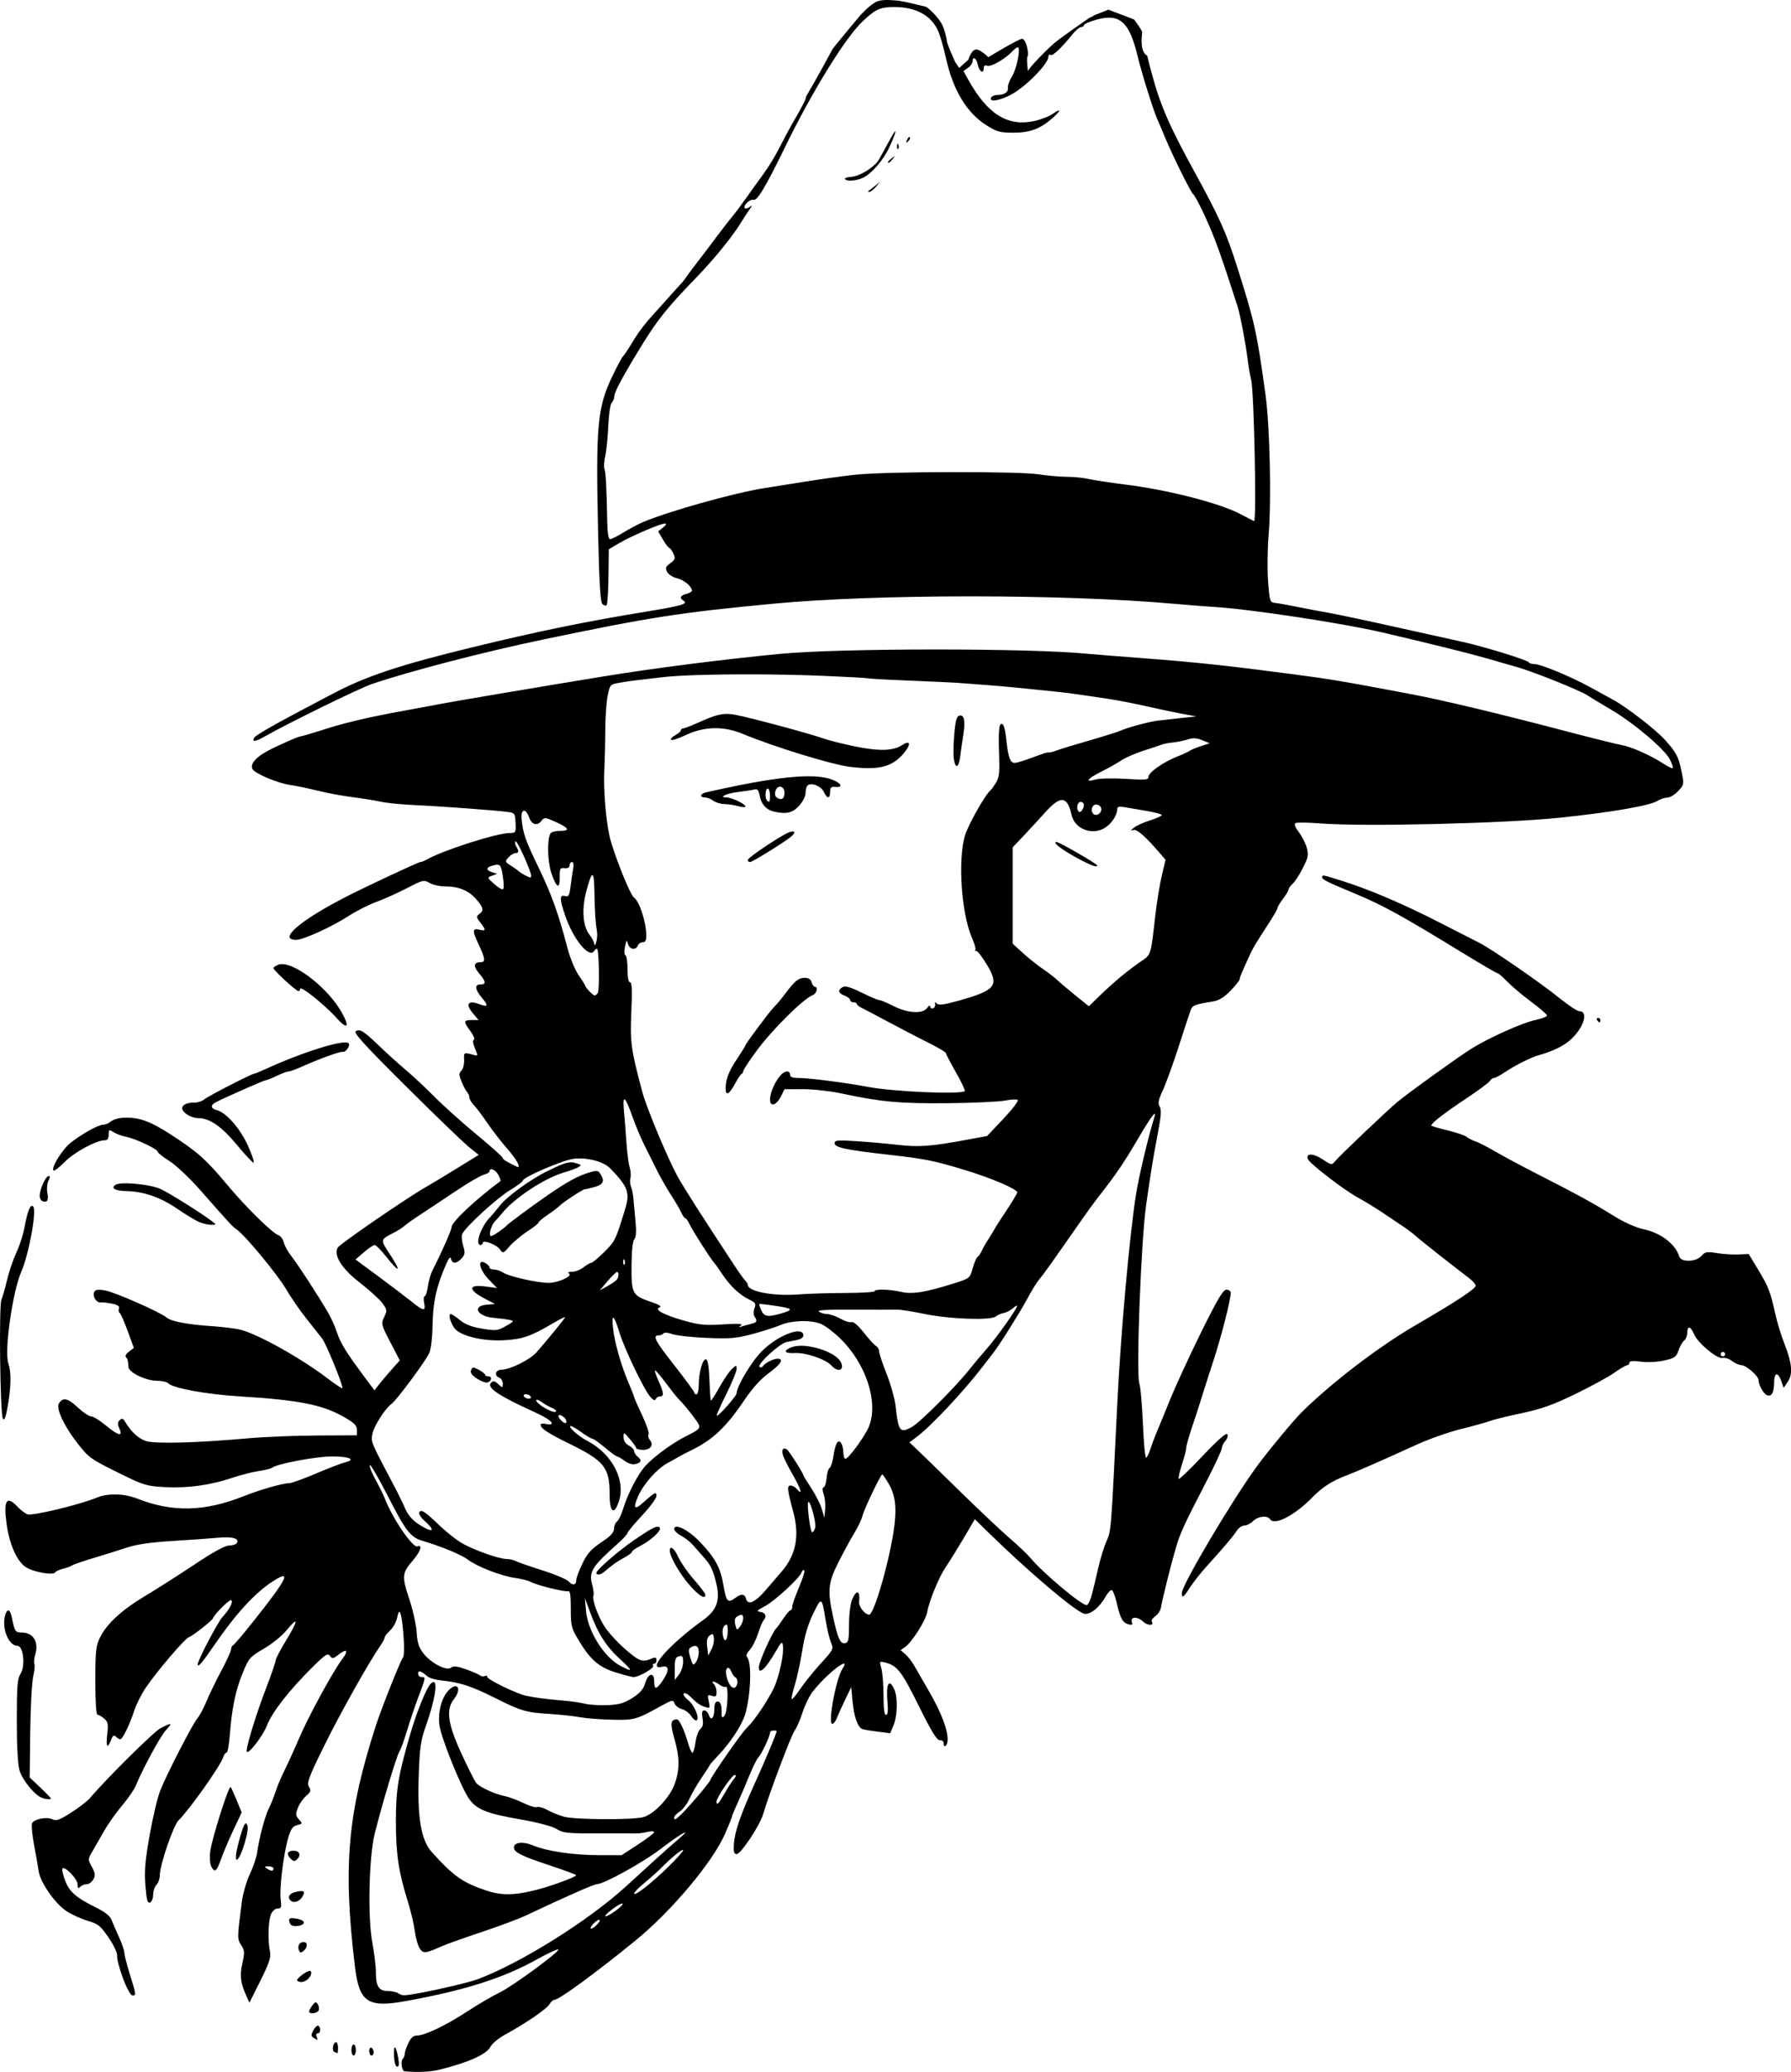 <?xml version="1.0" encoding="UTF-8" standalone="no"?>
<!-- Created with Inkscape (http://www.inkscape.org/) -->

<svg
   xmlns:dc="http://purl.org/dc/elements/1.1/"
   xmlns:cc="http://creativecommons.org/ns#"
   xmlns:rdf="http://www.w3.org/1999/02/22-rdf-syntax-ns#"
   xmlns:svg="http://www.w3.org/2000/svg"
   xmlns="http://www.w3.org/2000/svg"
   xmlns:sodipodi="http://sodipodi.sourceforge.net/DTD/sodipodi-0.dtd"
   xmlns:inkscape="http://www.inkscape.org/namespaces/inkscape"
   width="72.427mm"
   height="83.779mm"
   viewBox="0 0 72.427 83.779"
   version="1.1"
   id="svg222"
   inkscape:version="0.92.3 (2405546, 2018-03-11)"
   sodipodi:docname="Detective pointing.svg">
  <title
     id="title245">Detective pointing</title>
  <defs
     id="defs216" />
  <sodipodi:namedview
     id="base"
     pagecolor="#ffffff"
     bordercolor="#666666"
     borderopacity="1.0"
     inkscape:pageopacity="0.0"
     inkscape:pageshadow="2"
     inkscape:zoom="0.3787559"
     inkscape:cx="1912.7978"
     inkscape:cy="10.903774"
     inkscape:document-units="mm"
     inkscape:current-layer="layer1"
     showgrid="false"
     inkscape:snap-global="false"
     fit-margin-top="0"
     fit-margin-left="0"
     fit-margin-right="0"
     fit-margin-bottom="0"
     inkscape:window-width="1920"
     inkscape:window-height="1017"
     inkscape:window-x="3832"
     inkscape:window-y="-8"
     inkscape:window-maximized="1" />
  <g
     inkscape:label="Layer 1"
     inkscape:groupmode="layer"
     id="layer1"
     transform="translate(453.824,-101.081)">
    <path
       style="fill:#000000;stroke-width:1"
       d="m -417.432,101.113 c -0.124,0 -0.625,-0.085 -0.91,0.021 -0.284,0.106 -0.703,0.579 -0.703,0.579 0,0 -1.075,1.282 -1.116,1.364 -0.033,0.066 -0.704,1.303 -1.061,1.9 -0.019,0.15 -0.176,0.438 -0.569,1.114 -0.115,0.198 -0.342,0.624 -0.503,0.945 -0.161,0.322 -0.457,0.808 -0.657,1.08 -0.2,0.272 -0.522,0.721 -0.717,0.997 -0.195,0.276 -0.438,0.6 -0.541,0.72 -0.102,0.12 -0.367,0.462 -0.588,0.759 -0.221,0.297 -0.589,0.783 -0.819,1.08 -0.23,0.297 -0.454,0.601 -0.499,0.675 -0.187,0.25 -0.218,0.242 -0.913,1.034 -0.704,0.765 -0.898,1.009 -1.217,1.532 -0.181,0.297 -0.357,0.56 -0.391,0.585 -0.033,0.025 -0.21,0.353 -0.393,0.729 -0.638,1.313 -0.704,2.002 -0.61,6.312 0.045,2.071 0.093,2.884 0.173,2.965 0.061,0.061 0.139,0.083 0.173,0.049 0.034,-0.034 0.068,-0.557 0.075,-1.162 l 0.013,-1.1 0.417,-0.245 c 0.488,-0.287 1.673,-0.796 1.853,-0.796 0.078,0 0.05,0.06 -0.074,0.161 l -0.199,0.161 0.197,0.335 c 0.109,0.184 0.224,0.335 0.256,0.335 0.032,3.8e-4 0.105,0.101 0.162,0.224 0.091,0.197 0.076,0.243 -0.124,0.389 -0.193,0.141 -0.212,0.194 -0.127,0.354 0.055,0.103 0.233,0.217 0.394,0.253 0.275,0.06 0.609,0.336 0.609,0.502 0,0.041 -0.101,0.1 -0.225,0.131 -0.234,0.059 -0.29,0.166 -0.135,0.262 0.226,0.14 -0.009,0.213 -1.418,0.444 -2.521,0.412 -4.415,0.8 -7.135,1.462 -2.909,0.708 -4.284,1.166 -5.627,1.877 -0.495,0.262 -1.164,0.615 -1.486,0.786 -0.995,0.526 -1.618,0.893 -1.675,0.984 -0.11,0.179 0.043,0.168 0.381,-0.025 0.921,-0.528 3.871,-1.974 4.374,-2.144 1.544,-0.523 4.528,-1.299 6.914,-1.797 4.331,-0.904 5.492,-1.086 9.274,-1.447 4.197,-0.401 11.749,-0.401 16.252,-5.3e-4 0.545,0.049 1.289,0.107 1.653,0.129 1.448,0.089 5.207,0.662 6.81,1.038 2.02,0.474 3.481,0.837 4.187,1.041 0.421,0.121 0.988,0.284 1.261,0.363 0.644,0.185 2.502,0.932 2.791,1.122 0.124,0.082 0.561,0.346 0.972,0.587 0.919,0.54 2.171,1.601 2.379,2.016 0.085,0.17 0.137,0.327 0.114,0.349 -0.022,0.022 -0.193,-0.06 -0.38,-0.182 -0.511,-0.335 -1.286,-0.68 -1.69,-0.752 -0.198,-0.035 -1.17,-0.277 -2.161,-0.537 -2.887,-0.758 -5.04,-1.273 -6.393,-1.529 -2.767,-0.523 -3.17,-0.591 -4.807,-0.807 -2.538,-0.335 -3.906,-0.481 -5.988,-0.638 -1.035,-0.078 -2.048,-0.159 -2.251,-0.179 -2.32,-0.233 -10.006,-0.231 -12.434,0.004 -2.319,0.224 -5.046,0.572 -7.068,0.901 -2.427,0.395 -6.148,1.023 -6.663,1.124 -1.518,0.296 -2.927,0.496 -4.407,0.939 -0.567,0.179 -1.094,0.339 -1.17,0.354 -0.201,0.041 -0.417,0.13 -1.153,0.475 -0.653,0.307 -0.97,0.614 -0.878,0.85 0.07,0.18 1.009,0.583 1.534,0.659 0.246,0.035 0.751,0.14 1.122,0.233 0.371,0.093 1,0.209 1.396,0.259 0.397,0.049 0.911,0.132 1.143,0.184 0.232,0.052 0.86,0.114 1.395,0.138 1.058,0.048 3.329,0.216 3.767,0.279 0.254,0.037 0.274,0.067 0.291,0.444 0.017,0.387 0.007,0.405 -0.234,0.405 -0.522,0 -2.729,0.707 -3.368,1.079 -0.086,0.05 -0.193,0.091 -0.238,0.091 -0.083,0 -2.194,0.987 -3.027,1.415 -1.865,0.959 -2.765,1.74 -1.998,1.735 0.283,-0.002 1.454,-0.535 2.103,-0.959 0.306,-0.199 0.812,-0.457 1.125,-0.572 0.313,-0.115 0.874,-0.367 1.245,-0.56 0.646,-0.335 0.686,-0.344 0.914,-0.209 0.131,0.077 0.427,0.141 0.656,0.141 0.539,0 0.944,0.174 1.248,0.535 0.28,0.333 0.299,0.44 0.103,0.584 -0.126,0.092 -0.121,0.128 0.045,0.339 0.241,0.307 0.234,0.358 -0.039,0.29 -0.277,-0.07 -0.288,0.042 -0.053,0.542 0.295,0.629 0.315,0.771 0.11,0.771 -0.289,0 -0.312,0.163 -0.063,0.459 0.278,0.331 0.291,0.441 0.051,0.441 -0.247,0 -0.226,0.202 0.056,0.537 0.283,0.336 0.253,0.396 -0.128,0.253 -0.43,-0.162 -0.542,0.009 -0.24,0.368 l 0.238,0.283 h -0.278 c -0.337,0 -0.344,0.057 -0.05,0.454 0.125,0.17 0.187,0.323 0.137,0.34 -0.057,0.019 -0.041,0.15 0.042,0.349 0.124,0.296 0.122,0.315 -0.024,0.274 -0.426,-0.12 -0.428,-0.12 -0.413,0.196 0.008,0.169 -0.042,0.364 -0.111,0.433 -0.108,0.108 -0.106,0.174 0.013,0.458 0.076,0.183 0.177,0.371 0.224,0.418 0.047,0.047 0.085,0.14 0.085,0.206 0,0.066 0.085,0.21 0.189,0.32 0.104,0.109 0.354,0.442 0.556,0.739 0.202,0.297 0.563,0.761 0.801,1.031 0.376,0.425 0.575,0.808 0.366,0.707 -0.434,-0.211 -0.563,-0.292 -0.563,-0.352 0,-0.039 -0.476,-0.465 -1.058,-0.946 -0.582,-0.481 -1.342,-1.162 -1.688,-1.513 -0.347,-0.351 -0.869,-0.84 -1.162,-1.087 -0.292,-0.247 -0.779,-0.686 -1.08,-0.975 -0.645,-0.618 -0.785,-0.705 -0.957,-0.599 -0.097,0.06 0.39,0.594 2.031,2.224 1.187,1.18 2.336,2.287 2.552,2.46 l 0.393,0.315 -0.889,0.548 c -0.489,0.301 -1.051,0.64 -1.249,0.753 -0.783,0.446 -3.488,2.305 -3.566,2.45 -0.171,0.32 0.166,0.853 0.901,1.421 0.379,0.293 0.784,0.662 0.901,0.819 0.198,0.268 0.203,0.303 0.077,0.567 -0.13,0.272 -0.121,0.306 0.249,1.017 l 0.383,0.735 -0.327,0.368 c -0.18,0.202 -0.411,0.475 -0.513,0.605 l -0.185,0.237 -0.355,-0.476 c -0.78,-1.047 -1.01,-1.414 -1.153,-1.845 -0.082,-0.248 -0.244,-0.612 -0.36,-0.81 -0.416,-0.711 -1.207,-1.929 -1.472,-2.267 -0.148,-0.189 -0.296,-0.453 -0.328,-0.586 -0.032,-0.133 -0.131,-0.265 -0.22,-0.293 -0.24,-0.076 -1.338,-1.158 -2.077,-2.047 -0.831,-0.999 -1.188,-1.318 -2.254,-2.009 -0.881,-0.572 -1.344,-0.731 -1.99,-0.684 -0.173,0.013 -0.379,0.08 -0.457,0.15 -0.078,0.07 -0.216,0.127 -0.307,0.127 -0.19,0 -0.844,0.363 -1.314,0.73 -0.331,0.259 -0.799,1.014 -0.693,1.12 0.033,0.033 0.234,-0.12 0.448,-0.339 0.381,-0.39 1.28,-0.881 1.615,-0.881 0.121,0 0.169,-0.065 0.169,-0.227 0,-0.214 0.012,-0.219 0.203,-0.099 0.111,0.071 0.344,0.156 0.518,0.189 0.371,0.071 1.26,0.494 1.26,0.599 0,0.04 0.216,0.211 0.48,0.379 0.264,0.169 0.814,0.687 1.223,1.151 1.261,1.432 1.309,1.484 1.496,1.616 0.347,0.244 1.646,1.815 1.992,2.407 0.191,0.328 0.558,0.861 0.816,1.184 0.258,0.324 0.549,0.693 0.648,0.822 0.158,0.205 0.818,1.814 0.819,1.998 0,0.038 -0.257,-0.128 -0.573,-0.369 -1.065,-0.816 -2.798,-1.79 -3.533,-1.986 -0.193,-0.051 -0.715,-0.117 -1.161,-0.147 -0.991,-0.066 -1.658,-0.192 -1.842,-0.348 -0.264,-0.224 -2.121,-1.04 -2.501,-1.1 -0.306,-0.048 -0.392,-0.031 -0.438,0.088 -0.063,0.165 0.113,0.428 0.268,0.398 0.055,-0.011 0.256,0.012 0.446,0.049 0.244,0.048 0.331,0.106 0.297,0.195 -0.027,0.07 -0.016,0.147 0.024,0.172 0.04,0.025 0.186,0.356 0.325,0.735 l 0.252,0.69 -0.198,0.149 c -0.109,0.082 -0.165,0.181 -0.126,0.221 0.074,0.074 0.086,0.121 0.105,0.401 0.015,0.223 0.706,0.556 1.151,0.556 0.195,0 0.4,0.045 0.454,0.1 0.203,0.203 1.549,0.45 2.908,0.533 2.369,0.145 3.321,0.332 4.187,0.824 0.43,0.245 0.54,0.352 0.54,0.528 v 0.221 l -1.621,0.008 c -0.891,0.005 -2.147,0.056 -2.791,0.114 -2.054,0.185 -3.756,0.23 -4.121,0.11 -0.306,-0.101 -0.59,-0.365 -0.844,-0.783 -0.082,-0.135 -0.127,-0.147 -0.218,-0.06 -0.089,0.085 -0.092,0.161 -0.011,0.338 0.155,0.341 -0.04,0.294 -0.557,-0.133 -0.24,-0.198 -0.504,-0.36 -0.588,-0.36 -0.083,0 -0.328,-0.164 -0.542,-0.364 -0.405,-0.378 -0.595,-0.418 -0.758,-0.159 -0.125,0.199 0.198,0.899 0.732,1.587 0.477,0.615 0.539,0.659 1.775,1.267 0.922,0.454 1.045,0.491 1.785,0.53 0.914,0.049 1.837,-0.079 2.726,-0.378 0.342,-0.115 0.824,-0.238 1.071,-0.274 0.248,-0.036 0.491,-0.097 0.54,-0.136 0.2,-0.157 1.776,-0.453 2.414,-0.453 0.697,0 0.988,0.127 0.538,0.235 -0.138,0.033 -0.668,0.237 -1.178,0.453 -0.51,0.216 -0.998,0.393 -1.084,0.393 -0.263,0 -1.176,0.26 -1.851,0.528 -1.577,0.626 -2.881,0.656 -4.293,0.099 -0.539,-0.212 -1.2,-0.228 -1.652,-0.039 -0.668,0.279 -2.605,0.745 -2.794,0.673 -0.101,-0.039 -0.283,-0.177 -0.403,-0.306 -0.44,-0.473 -0.574,-0.269 -0.445,0.679 0.115,0.85 0.43,1.55 0.797,1.773 0.32,0.194 1.089,0.327 1.167,0.202 0.028,-0.046 0.173,-0.113 0.321,-0.148 0.148,-0.035 0.31,-0.095 0.359,-0.132 0.05,-0.037 0.455,-0.176 0.9,-0.31 0.446,-0.134 1.053,-0.324 1.351,-0.423 0.362,-0.121 0.956,-0.206 1.801,-0.257 0.693,-0.042 1.524,-0.102 1.846,-0.132 0.587,-0.056 0.887,0.027 0.772,0.214 -0.034,0.055 -0.175,0.1 -0.312,0.1 -0.164,0 -0.643,0.262 -1.392,0.762 -0.628,0.419 -1.528,0.993 -2,1.275 -0.956,0.571 -1.565,1.132 -1.838,1.696 -0.158,0.326 -0.182,0.555 -0.182,1.743 0,0.841 0.034,1.367 0.089,1.367 0.049,0 0.17,0.069 0.269,0.154 0.153,0.131 0.172,0.224 0.124,0.63 -0.06,0.515 0.008,0.621 0.154,0.237 0.069,-0.182 0.116,-0.215 0.196,-0.135 0.058,0.058 0.136,0.105 0.175,0.105 0.095,0 0.375,-0.57 0.564,-1.149 0.085,-0.26 0.299,-0.686 0.476,-0.945 0.452,-0.664 1.563,-1.967 1.73,-2.028 0.173,-0.063 0.937,-0.665 0.984,-0.775 0.081,-0.189 0.667,-0.769 0.735,-0.728 0.094,0.058 -0.076,0.387 -0.349,0.676 -0.191,0.202 -1.006,1.757 -1.006,1.92 0,0.15 0.182,-0.063 0.699,-0.818 0.833,-1.216 1.611,-2.064 2.315,-2.524 0.818,-0.534 0.632,-0.149 -0.797,1.645 -0.394,0.495 -0.751,0.914 -0.792,0.93 -0.041,0.017 -0.075,0.088 -0.075,0.158 0,0.071 -0.179,0.462 -0.397,0.87 -0.218,0.408 -0.488,0.965 -0.6,1.237 -0.112,0.272 -0.274,0.576 -0.36,0.675 -0.192,0.219 -1.233,2.241 -1.507,2.926 -0.109,0.272 -0.302,1.083 -0.429,1.801 -0.184,1.038 -0.219,1.457 -0.172,2.043 0.046,0.583 0.085,0.727 0.186,0.688 0.07,-0.027 0.127,-0.169 0.127,-0.316 0,-0.147 0.061,-0.328 0.135,-0.402 0.074,-0.074 0.135,-0.251 0.135,-0.393 0,-0.407 0.547,-2.006 0.756,-2.211 0.445,-0.436 1.697,-2.206 1.808,-2.555 0.032,-0.102 0.093,-0.186 0.135,-0.186 0.042,0 0.1,-0.314 0.13,-0.698 0.084,-1.095 0.232,-1.815 0.518,-2.512 0.251,-0.612 0.293,-0.661 0.857,-0.99 0.326,-0.191 0.734,-0.519 0.907,-0.729 0.496,-0.605 0.504,-0.448 0.018,0.353 -0.246,0.404 -0.447,0.787 -0.447,0.851 0,0.064 -0.16,0.533 -0.356,1.043 -0.415,1.079 -0.814,2.365 -0.814,2.619 0,0.23 0.634,-0.564 0.812,-1.017 0.222,-0.567 0.9,-1.434 1.871,-2.396 0.501,-0.496 0.597,-0.557 0.686,-0.435 0.092,0.127 0.13,0.121 0.353,-0.055 0.337,-0.265 0.406,-0.157 0.13,0.205 -0.358,0.469 -1.35,2.29 -1.728,3.174 -0.19,0.444 -0.458,1.032 -0.594,1.306 -0.136,0.274 -0.299,0.66 -0.361,0.858 -0.062,0.198 -0.184,0.502 -0.271,0.675 -0.161,0.32 -0.397,1.217 -0.479,1.814 -0.025,0.18 -0.155,0.561 -0.29,0.847 -0.135,0.285 -0.28,0.786 -0.323,1.113 -0.192,1.47 -0.193,1.505 -0.028,1.757 0.139,0.213 0.145,0.3 0.051,0.723 -0.113,0.506 -0.081,0.798 0.145,1.302 l 0.137,0.306 0.445,-0.891 c 0.351,-0.704 0.433,-0.948 0.388,-1.161 -0.092,-0.436 -0.074,-1.24 0.033,-1.508 0.06,-0.15 0.168,-0.248 0.273,-0.248 0.151,0 0.167,-0.048 0.125,-0.365 -0.058,-0.432 0.112,-1.83 0.303,-2.486 0.107,-0.369 0.182,-0.476 0.364,-0.522 0.22,-0.055 0.223,-0.064 0.072,-0.231 -0.137,-0.151 -0.142,-0.212 -0.043,-0.468 0.063,-0.162 0.214,-0.381 0.336,-0.485 0.19,-0.163 0.205,-0.216 0.111,-0.367 -0.096,-0.154 -0.014,-0.374 0.616,-1.655 0.641,-1.305 1.798,-3.366 2.28,-4.063 0.093,-0.134 0.169,-0.279 0.169,-0.322 0,-0.043 0.101,-0.173 0.224,-0.288 0.123,-0.116 0.25,-0.351 0.282,-0.523 0.087,-0.464 0.181,-0.192 0.253,0.731 0.037,0.472 0.027,0.838 -0.025,0.9 -0.103,0.127 -0.873,2.063 -1.098,2.762 -1.143,3.549 -1.328,5.683 -0.842,9.724 0.174,1.446 0.513,1.679 2.043,1.402 2.408,-0.436 3.964,-0.931 5.331,-1.696 0.436,-0.244 0.855,-0.434 0.855,-0.388 0,0.119 -1.839,1.468 -2.329,1.709 -0.328,0.161 -0.942,0.519 -1.363,0.796 -0.847,0.555 -1.713,0.969 -2.026,0.969 -0.143,0 -0.247,0.091 -0.349,0.306 -0.08,0.168 -0.145,0.363 -0.145,0.432 0,0.069 -0.039,0.165 -0.087,0.213 -0.089,0.089 -0.029,0.485 0.075,0.495 0.503,0.051 1.046,0.026 1.408,-0.063 1.182,-0.293 1.908,-0.619 2.068,-0.928 0.068,-0.131 0.339,-0.355 0.603,-0.498 0.789,-0.426 1.693,-1.045 1.79,-1.227 0.05,-0.094 0.141,-0.173 0.201,-0.175 0.19,-0.008 1.673,-1.093 3.261,-2.387 1.468,-1.196 3.131,-3.177 3.635,-4.331 0.155,-0.355 0.282,-0.671 0.282,-0.703 0,-0.032 0.097,-0.268 0.217,-0.525 0.119,-0.257 0.331,-0.751 0.471,-1.097 0.14,-0.347 0.306,-0.684 0.37,-0.751 0.133,-0.138 0.474,-0.858 0.474,-1 0,-0.052 0.061,-0.095 0.135,-0.095 0.074,0 0.135,0.011 0.135,0.024 0,0.084 -0.419,1.088 -0.851,2.039 -0.616,1.357 -0.846,2.02 -0.879,2.54 -0.019,0.302 0.006,0.394 0.11,0.394 0.175,0 0.94,-1.153 1.076,-1.621 0.237,-0.814 1.125,-3.167 1.274,-3.376 0.088,-0.124 0.229,-0.448 0.314,-0.72 0.084,-0.272 0.258,-0.637 0.385,-0.81 0.517,-0.703 1.634,-1.579 1.233,-0.967 -0.265,0.404 -0.602,2.227 -0.412,2.227 0.052,0 0.135,-0.103 0.183,-0.229 0.048,-0.126 0.199,-0.46 0.335,-0.743 l 0.247,-0.513 0.055,0.585 c 0.058,0.612 0.21,1.041 0.395,1.112 0.06,0.023 0.338,0.07 0.618,0.105 l 0.509,0.064 0.135,-0.323 c 0.161,-0.384 0.176,-1.13 0.03,-1.45 -0.214,-0.47 -0.34,-0.234 -0.275,0.513 0.031,0.353 0.012,0.518 -0.058,0.518 -0.069,0 -0.103,-0.259 -0.103,-0.788 0,-0.434 -0.039,-0.924 -0.086,-1.089 -0.084,-0.293 -0.08,-0.299 0.144,-0.243 0.497,0.125 0.672,0.349 1.366,1.751 0.515,1.04 0.736,1.402 0.851,1.392 0.086,-0.007 0.155,0.044 0.155,0.113 0,0.241 0.157,0.122 0.163,-0.123 0.009,-0.412 -0.255,-1.104 -0.739,-1.942 -0.252,-0.437 -0.532,-0.923 -0.622,-1.08 -0.09,-0.157 -0.248,-0.358 -0.352,-0.447 l -0.189,-0.161 0.185,-0.129 c 0.276,-0.193 0.83,-1.07 0.891,-1.411 0.084,-0.466 0.482,-1.432 0.755,-1.829 0.136,-0.198 0.455,-0.713 0.71,-1.143 l 0.462,-0.783 0.477,0.468 c 1.636,1.605 3.537,3.224 3.934,3.35 0.224,0.071 0.625,-0.238 0.863,-0.667 0.094,-0.169 0.211,-0.297 0.261,-0.284 0.05,0.013 0.14,0.244 0.201,0.513 0.142,0.626 0.243,0.809 0.478,0.87 0.141,0.037 0.177,0.016 0.139,-0.082 -0.086,-0.225 0.213,-0.25 0.439,-0.037 0.195,0.184 0.475,0.185 0.362,0.002 -0.026,-0.043 0.039,-0.138 0.145,-0.213 0.106,-0.074 0.208,-0.229 0.226,-0.344 0.05,-0.314 0.384,-1.657 0.589,-2.365 0.19,-0.657 0.301,-0.899 1.275,-2.788 0.33,-0.64 0.6,-1.224 0.6,-1.298 0,-0.074 0.065,-0.207 0.144,-0.294 0.079,-0.087 0.114,-0.208 0.077,-0.267 -0.044,-0.071 -0.382,0.225 -0.993,0.871 -0.509,0.539 -0.946,0.959 -0.972,0.933 -0.025,-0.025 0.032,-0.285 0.128,-0.576 0.096,-0.291 0.175,-0.596 0.175,-0.676 0,-0.081 0.103,-0.449 0.228,-0.819 0.126,-0.37 0.29,-0.875 0.365,-1.122 0.075,-0.248 0.296,-0.936 0.49,-1.531 0.337,-1.031 0.717,-2.515 0.717,-2.795 0,-0.072 -0.078,-0.132 -0.173,-0.132 -0.135,0 -0.361,0.382 -1.029,1.733 -0.471,0.953 -1.044,2.199 -1.274,2.769 -0.23,0.569 -0.471,1.157 -0.536,1.306 -0.065,0.149 -0.167,0.421 -0.226,0.607 -0.059,0.185 -0.141,0.357 -0.181,0.382 -0.041,0.025 -0.101,-0.592 -0.133,-1.372 -0.033,-0.78 -0.096,-1.507 -0.141,-1.616 -0.142,-0.345 0.064,-5.797 0.274,-7.252 0.194,-1.349 0.293,-1.956 0.466,-2.855 0.138,-0.72 0.157,-0.981 0.079,-1.105 -0.081,-0.129 -0.053,-0.268 0.136,-0.678 0.13,-0.284 0.419,-1.083 0.642,-1.776 0.223,-0.693 0.438,-1.348 0.479,-1.455 0.072,-0.188 0.155,-0.22 0.911,-0.343 0.227,-0.037 0.444,-0.172 0.698,-0.433 0.202,-0.209 0.368,-0.417 0.368,-0.464 0,-0.075 0.104,-0.321 0.481,-1.132 0.057,-0.124 0.317,-0.548 0.577,-0.943 0.26,-0.395 0.473,-0.756 0.473,-0.802 0,-0.046 0.101,-0.217 0.225,-0.379 0.124,-0.162 0.225,-0.332 0.225,-0.377 0,-0.045 0.075,-0.15 0.166,-0.232 0.091,-0.083 0.277,-0.369 0.412,-0.636 0.214,-0.422 0.234,-0.529 0.155,-0.816 -0.05,-0.182 -0.195,-0.467 -0.322,-0.633 -0.148,-0.194 -0.196,-0.324 -0.134,-0.362 0.053,-0.033 0.509,-0.028 1.013,0.012 1.756,0.138 7.469,3.6e-4 9.695,-0.233 2.078,-0.218 3.633,-0.487 3.936,-0.682 0.11,-0.071 0.286,-0.128 0.391,-0.128 0.106,0 0.303,-0.119 0.439,-0.264 0.245,-0.262 0.246,-0.27 0.134,-0.815 -0.122,-0.59 -0.212,-0.757 -0.696,-1.289 -0.353,-0.387 -1.529,-1.296 -2.027,-1.567 -0.182,-0.099 -0.604,-0.331 -0.937,-0.515 -0.773,-0.429 -2.03,-0.952 -2.287,-0.952 -0.109,0 -0.212,-0.032 -0.229,-0.071 -0.037,-0.089 -1.846,-0.647 -2.686,-0.828 -0.173,-0.037 -1.328,-0.294 -2.566,-0.569 -1.238,-0.276 -2.514,-0.547 -2.836,-0.603 -0.322,-0.056 -0.889,-0.164 -1.261,-0.239 -0.371,-0.076 -0.777,-0.148 -0.9,-0.161 -0.217,-0.023 -0.228,-0.054 -0.29,-0.869 -0.036,-0.465 -0.026,-1.311 0.021,-1.881 0.116,-1.398 0.05,-4.401 -0.126,-5.672 -0.355,-2.565 -0.437,-2.932 -1.15,-5.177 -0.444,-1.397 -0.705,-1.977 -1.743,-3.872 -1.01,-1.845 -1.367,-2.669 -1.713,-3.962 -0.081,-0.303 -0.142,-0.529 -0.178,-0.697 -0.327,-0.168 -0.204,-0.867 -0.204,-0.949 0,-0.083 -0.331,-0.517 -0.331,-0.517 l -1.034,-0.393 -0.592,0.233 c -0.018,0.023 -0.055,0.047 -0.106,0.067 -0.024,0.009 -0.04,0.014 -0.056,0.019 -0.119,0.083 -1.084,0.75 -1.376,0.984 -0.31,0.248 -1.116,1.075 -1.116,1.178 0,0.103 -0.083,-0.517 -0.021,-0.599 0.062,-0.083 -0.059,-0.717 -0.227,-0.703 -0.168,0.014 -1.364,0.744 -1.364,0.744 0,0 -0.336,-0.348 -0.517,-0.31 -0.181,0.038 -0.289,0.413 -0.289,0.413 l -0.372,0.331 -0.165,-0.248 c 0,0 -0.331,-0.744 -0.331,-0.827 0,-0.083 -0.096,-0.521 -0.228,-0.744 -0.156,-0.264 -0.537,-0.641 -0.641,-0.662 -0.103,-0.021 -0.91,-0.227 -1.034,-0.227 z m -0.23,0.252 c 0.867,10e-4 1.472,0.324 1.765,0.943 0.082,0.173 0.227,0.67 0.323,1.104 0.287,1.312 0.84,2.23 1.647,2.739 0.415,0.261 0.542,0.296 1.099,0.295 0.672,-1.8e-4 1.093,-0.163 1.598,-0.618 0.328,-0.296 0.316,-0.383 -0.02,-0.144 -0.147,0.105 -0.492,0.237 -0.765,0.295 -1.071,0.225 -1.879,-0.286 -2.654,-1.677 l -0.194,-0.349 0.185,-0.129 c 0.102,-0.071 0.185,-0.188 0.185,-0.259 0,-0.238 0.157,-0.134 0.212,0.14 0.056,0.282 0.239,0.377 0.239,0.125 0,-0.093 0.049,-0.126 0.139,-0.091 0.152,0.059 0.733,-0.274 1.025,-0.588 0.102,-0.109 0.206,-0.178 0.231,-0.152 0.096,0.096 -0.075,0.888 -0.253,1.174 -0.102,0.164 -0.176,0.365 -0.164,0.447 0.026,0.183 -0.141,0.301 -0.429,0.301 -0.119,0 -0.234,0.051 -0.255,0.113 -0.062,0.183 0.306,0.131 0.786,-0.112 0.581,-0.294 1.532,-1.253 1.532,-1.544 0,-0.073 0.041,-0.107 0.091,-0.077 0.087,0.054 0.428,-0.268 0.899,-0.849 0.123,-0.152 0.275,-0.277 0.338,-0.277 0.062,0 0.114,-0.035 0.114,-0.078 0,-0.043 0.226,-0.142 0.502,-0.22 0.936,-0.266 1.333,0.083 1.663,1.461 0.165,0.692 0.649,2.237 0.805,2.574 0.046,0.099 0.183,0.423 0.305,0.72 0.286,0.696 1.048,2.237 1.135,2.296 0.113,0.076 0.634,1.173 0.919,1.936 0.232,0.62 0.398,1.111 0.882,2.611 0.108,0.335 0.34,1.558 0.41,2.161 0.029,0.248 0.092,0.612 0.141,0.81 0.116,0.47 0.224,5.752 0.116,5.706 -0.044,-0.019 -0.296,-0.148 -0.56,-0.287 -0.837,-0.44 -2.902,-0.971 -4.608,-1.185 -0.619,-0.078 -1.298,-0.181 -1.509,-0.229 -0.211,-0.048 -0.616,-0.089 -0.9,-0.09 -0.284,-9.8e-4 -0.8,-0.046 -1.147,-0.101 -0.804,-0.126 -6.171,-0.115 -7.383,0.015 -0.495,0.053 -1.387,0.175 -1.981,0.271 -0.594,0.096 -1.364,0.218 -1.711,0.272 -1.208,0.187 -3.915,0.946 -4.931,1.383 -0.187,0.08 -0.536,0.266 -0.775,0.414 v 0 c -0.24,0.147 -0.482,0.268 -0.538,0.268 -0.067,0 -0.107,-0.255 -0.116,-0.743 -0.025,-1.362 -0.056,-1.954 -0.111,-2.098 -0.03,-0.079 -0.016,-0.312 0.032,-0.519 0.048,-0.207 0.102,-0.753 0.122,-1.214 0.019,-0.461 0.081,-0.884 0.138,-0.941 0.057,-0.057 0.103,-0.166 0.104,-0.243 9e-4,-0.187 0.303,-0.755 1.082,-2.03 0.651,-1.066 1.054,-1.57 2.207,-2.761 0.764,-0.789 1.51,-1.708 1.862,-2.294 0.085,-0.141 0.226,-0.358 0.314,-0.482 0.124,-0.175 0.128,-0.2 0.018,-0.113 -0.078,0.061 -0.169,0.085 -0.202,0.052 -0.09,-0.09 0.212,-0.383 0.343,-0.333 0.151,0.058 0.488,-0.504 1.285,-2.139 1.089,-2.234 2.421,-4.397 3.118,-5.063 0.534,-0.51 0.726,-0.598 1.3,-0.597 z m 0.043,5.028 c -0.023,-6.3e-4 -0.114,0.137 -0.269,0.429 -0.188,0.352 -0.383,0.699 -0.432,0.77 -0.193,0.279 -0.749,0.614 -1.056,0.636 -0.177,0.013 -0.303,0.054 -0.28,0.091 0.064,0.104 0.445,0.08 0.722,-0.045 0.345,-0.156 0.83,-0.713 1.069,-1.229 0.196,-0.423 0.277,-0.651 0.247,-0.652 z m 0.562,0.229 c -0.027,0.007 -0.062,0.051 -0.087,0.118 -0.049,0.128 -0.038,0.139 0.051,0.05 0.061,-0.061 0.089,-0.134 0.061,-0.161 -0.007,-0.007 -0.015,-0.009 -0.024,-0.007 z m -0.465,0.266 c -0.014,-0.002 -0.023,0.031 -0.026,0.096 -0.004,0.095 0.017,0.148 0.047,0.118 0.03,-0.03 0.033,-0.108 0.007,-0.173 -0.011,-0.027 -0.021,-0.041 -0.029,-0.042 z m -0.123,0.509 c -0.005,-0.005 -0.041,0.023 -0.113,0.079 -0.087,0.068 -0.158,0.139 -0.158,0.158 0,0.074 0.074,0.026 0.192,-0.124 0.056,-0.071 0.083,-0.108 0.079,-0.113 z m -0.585,1.035 -0.225,0.179 c -0.124,0.099 -0.242,0.19 -0.263,0.203 -0.021,0.013 0.003,0.024 0.053,0.024 0.05,0 0.168,-0.091 0.263,-0.203 z m -5.147,19.917 c 0.944,0.003 1.939,0.023 2.851,0.061 0.966,0.04 1.776,0.085 1.801,0.099 0.025,0.015 0.774,0.057 1.666,0.093 0.891,0.037 1.742,0.075 1.891,0.086 1.493,0.109 2.098,0.16 2.791,0.233 0.446,0.047 0.993,0.103 1.215,0.124 0.4,0.037 1.085,0.132 2.279,0.315 0.337,0.052 0.985,0.18 1.441,0.284 0.455,0.104 1.091,0.238 1.413,0.298 l 0.585,0.108 -0.63,0.067 c -0.347,0.037 -0.767,0.084 -0.935,0.104 -0.351,0.043 -1.232,0.281 -1.496,0.404 -0.099,0.046 -0.67,0.225 -1.268,0.398 -0.598,0.173 -1.197,0.356 -1.331,0.407 -0.134,0.051 -0.272,0.087 -0.308,0.079 -0.035,-0.007 -0.125,0.009 -0.199,0.036 -1.175,0.429 -1.203,0.435 -1.319,0.32 -0.064,-0.064 -0.139,-0.339 -0.168,-0.611 -0.074,-0.699 -0.125,-0.9 -0.226,-0.9 -0.106,0 -0.129,0.327 -0.094,1.361 0.021,0.629 -0.006,0.825 -0.14,1.035 -0.091,0.143 -0.191,0.28 -0.223,0.304 -0.204,0.158 -0.9,1.398 -1.024,1.823 -0.29,0.999 -0.138,3.166 0.29,4.135 0.102,0.231 0.163,0.444 0.134,0.473 -0.029,0.029 -0.009,0.052 0.043,0.052 0.052,0 0.244,0.251 0.427,0.558 0.502,0.842 0.356,1.027 -1.145,1.45 -0.57,0.16 -0.803,0.192 -0.878,0.119 -0.075,-0.073 -0.094,-0.067 -0.073,0.024 0.016,0.068 -0.022,0.142 -0.084,0.165 -0.062,0.023 -0.113,-0.01 -0.113,-0.073 0,-0.065 -0.056,-0.039 -0.128,0.06 -0.183,0.25 -0.789,0.213 -1.371,-0.084 -0.255,-0.13 -0.509,-0.236 -0.565,-0.236 -0.056,0 -0.378,-0.137 -0.716,-0.304 -0.442,-0.218 -0.656,-0.28 -0.763,-0.221 -0.212,0.119 -0.184,0.245 0.077,0.344 0.124,0.047 0.225,0.127 0.225,0.178 0,0.051 0.061,0.092 0.135,0.092 0.074,0 0.135,0.03 0.136,0.068 0,0.037 0.091,0.111 0.203,0.163 0.111,0.053 0.607,0.313 1.102,0.579 0.495,0.266 1.214,0.639 1.598,0.831 0.384,0.191 0.698,0.377 0.698,0.414 0,0.036 0.182,0.386 0.405,0.777 0.223,0.391 0.383,0.732 0.357,0.759 -0.145,0.145 -2.896,0.025 -3.919,-0.17 -0.858,-0.164 -2.353,-0.358 -2.756,-0.358 -0.286,0 -0.39,-0.036 -0.39,-0.135 0,-0.183 -0.211,-0.171 -0.38,0.022 -0.395,0.45 -0.582,1.236 -0.28,1.177 0.082,-0.016 0.214,-0.16 0.293,-0.32 l 0.143,-0.291 0.744,-0.002 c 0.409,-0.001 1.098,0.074 1.531,0.167 1.62,0.347 2.371,0.417 4.298,0.4 1.04,-0.009 2.093,-0.057 2.341,-0.106 0.248,-0.049 0.482,-0.059 0.52,-0.022 0.038,0.037 -0.225,0.38 -0.585,0.761 l -0.655,0.693 -0.765,0.142 c -1.521,0.283 -1.987,0.317 -2.906,0.21 -0.407,-0.047 -1.135,-0.112 -1.618,-0.143 -0.76,-0.049 -0.878,-0.038 -0.878,0.084 0,0.173 0.459,0.27 2.206,0.467 1.463,0.165 1.823,0.238 3.107,0.63 1.045,0.319 2.07,0.759 2.07,0.888 0,0.046 -0.192,0.372 -0.428,0.724 -0.235,0.352 -0.459,0.701 -0.496,0.775 -0.038,0.074 -0.148,0.257 -0.246,0.405 -0.098,0.149 -0.216,0.357 -0.264,0.464 -0.047,0.107 -0.123,0.217 -0.169,0.245 -0.046,0.028 -0.135,0.235 -0.197,0.459 -0.114,0.407 -0.115,0.408 -0.8,0.623 -1.117,0.351 -1.643,0.434 -2.091,0.331 -0.469,-0.108 -1.072,-0.124 -1.072,-0.028 -4e-5,0.037 -0.537,0.069 -1.193,0.072 -0.656,0.002 -1.497,0.028 -1.868,0.057 -1.036,0.08 -2.071,-0.115 -2.071,-0.391 0,-0.034 -0.051,-0.116 -0.113,-0.181 -0.062,-0.066 -0.259,-0.342 -0.438,-0.614 -1.254,-1.904 -2.066,-3.175 -2.297,-3.601 -0.399,-0.734 -1.244,-2.757 -1.41,-3.376 -0.465,-1.735 -0.506,-2.031 -0.451,-3.264 0.039,-0.871 0.025,-1.193 -0.05,-1.193 -0.067,0 -0.104,-0.191 -0.104,-0.533 0,-0.293 -0.038,-0.546 -0.084,-0.563 -0.048,-0.017 -0.055,-0.166 -0.018,-0.345 0.058,-0.276 0.073,-0.29 0.12,-0.113 0.061,0.229 0.32,0.273 0.399,0.068 0.029,-0.074 0.118,-0.135 0.2,-0.135 0.108,-2e-5 0.146,-0.079 0.142,-0.293 -0.011,-0.545 -0.282,-1.37 -0.496,-1.51 -0.16,-0.104 -0.859,-1.869 -0.998,-2.519 -0.146,-0.681 -0.241,-1.9 -0.204,-2.611 0.019,-0.371 0.037,-1.101 0.039,-1.621 0.002,-0.52 0.045,-1.153 0.096,-1.407 0.09,-0.451 0.1,-0.463 0.47,-0.529 0.208,-0.037 0.48,-0.078 0.604,-0.091 0.124,-0.013 0.63,-0.073 1.125,-0.133 0.671,-0.081 2.103,-0.122 3.676,-0.116 z m -1.101,1.601 c -0.292,0.008 -0.584,0.113 -1.16,0.372 -0.261,0.118 -0.515,0.214 -0.563,0.214 -0.048,0 -0.087,0.034 -0.087,0.075 0,0.041 -0.1,0.128 -0.222,0.194 -0.122,0.065 -0.202,0.151 -0.178,0.19 0.024,0.039 0.297,-0.048 0.605,-0.194 0.738,-0.349 1.523,-0.366 2.288,-0.048 1.269,0.528 3.62,1.25 4.35,1.337 1.127,0.134 1.641,0.019 2.098,-0.471 0.37,-0.396 0.377,-0.652 0.01,-0.412 -0.365,0.239 -0.92,0.257 -1.883,0.062 -0.495,-0.101 -1.081,-0.247 -1.301,-0.326 -0.539,-0.192 -2.945,-0.84 -3.532,-0.951 -0.16,-0.03 -0.292,-0.046 -0.425,-0.043 z m 9.494,0.061 c -0.011,-1.5e-4 -0.022,9.4e-4 -0.033,0.003 -0.119,0.023 -0.165,0.18 -0.216,0.748 -0.036,0.396 -0.044,0.851 -0.018,1.012 0.069,0.426 0.2,0.358 0.262,-0.135 0.029,-0.235 0.083,-0.61 0.119,-0.833 0.085,-0.522 0.046,-0.793 -0.113,-0.795 z m 9.412,0.925 c 0.115,-0.006 0.226,0.018 0.366,0.076 l 0.302,0.124 -0.36,0.117 c -0.198,0.064 -0.401,0.149 -0.45,0.187 -0.05,0.039 -0.272,0.142 -0.495,0.229 -0.559,0.219 -1.17,0.647 -1.17,0.821 0,0.126 -0.112,0.137 -0.923,0.085 -0.509,-0.033 -1.054,-0.021 -1.215,0.025 -0.459,0.133 -0.343,-0.028 0.225,-0.314 0.285,-0.143 0.651,-0.35 0.814,-0.459 0.163,-0.109 0.568,-0.286 0.9,-0.392 0.332,-0.106 0.665,-0.217 0.739,-0.247 0.074,-0.029 0.277,-0.068 0.45,-0.085 0.173,-0.017 0.443,-0.073 0.599,-0.123 0.079,-0.026 0.15,-0.041 0.219,-0.044 z m -15.627,1.535 c -0.88,0.01 -2.186,0.221 -4.076,0.651 -0.242,0.055 -0.271,0.205 -0.04,0.205 0.09,0 0.242,0.059 0.338,0.132 0.096,0.073 0.297,0.133 0.445,0.135 0.149,0.002 0.402,0.04 0.563,0.086 0.161,0.046 0.292,0.051 0.292,0.01 0,-0.094 -0.565,-0.364 -0.762,-0.364 -0.355,0 -0.005,-0.164 0.468,-0.22 0.285,-0.034 0.585,-0.08 0.666,-0.103 0.109,-0.031 0.162,0.037 0.204,0.263 0.062,0.329 0.261,0.555 0.549,0.626 0.506,0.123 0.775,0.065 1.041,-0.225 0.157,-0.172 0.265,-0.39 0.265,-0.535 0,-0.135 0.043,-0.271 0.095,-0.304 0.174,-0.107 0.54,0.05 0.643,0.276 0.13,0.286 0.253,0.285 0.253,-0.001 0,-0.176 0.042,-0.219 0.193,-0.203 0.381,0.042 0.253,-0.178 -0.185,-0.319 -0.239,-0.077 -0.551,-0.115 -0.951,-0.11 z m -1.082,0.421 c 0.092,-2.7e-4 0.18,0.088 0.18,0.248 0,0.239 -0.116,0.314 -0.302,0.196 -0.078,-0.049 -0.1,-0.148 -0.06,-0.274 0.037,-0.116 0.111,-0.171 0.182,-0.171 z m -0.496,0.075 c 0.05,0 0.09,0.122 0.09,0.27 0,0.28 -0.018,0.312 -0.12,0.21 -0.094,-0.094 -0.07,-0.48 0.03,-0.48 z m 11.924,0.467 c 0.167,0.015 0.277,0.212 0.361,0.593 0.113,0.516 0.699,0.804 1.216,0.597 0.33,-0.132 0.634,-0.539 0.634,-0.848 0,-0.073 0.095,-0.092 0.293,-0.057 0.161,0.028 0.566,0.098 0.9,0.154 0.334,0.057 0.608,0.132 0.608,0.167 0,0.035 -0.214,0.132 -0.476,0.214 -0.262,0.083 -0.556,0.215 -0.653,0.294 -0.137,0.112 -0.143,0.133 -0.027,0.097 0.147,-0.046 0.473,0.236 1.054,0.909 l 0.252,0.292 -0.153,0.653 c -0.084,0.359 -0.201,1.079 -0.26,1.598 -0.186,1.639 -0.169,1.584 -0.581,1.86 -0.205,0.137 -0.575,0.418 -0.822,0.624 -0.248,0.207 -0.638,0.559 -0.867,0.783 l -0.417,0.407 -0.572,-0.463 c -0.315,-0.255 -0.637,-0.528 -0.717,-0.608 -0.08,-0.08 -0.331,-0.273 -0.56,-0.43 -0.228,-0.157 -0.599,-0.453 -0.824,-0.658 l -0.409,-0.373 v -1.947 -1.947 l 0.428,-0.451 c 0.235,-0.248 0.636,-0.683 0.89,-0.966 0.311,-0.346 0.535,-0.513 0.702,-0.498 z m 0.726,0.073 c 0.074,0 0.134,0.051 0.134,0.113 -0.002,0.168 -0.137,0.349 -0.207,0.279 -0.114,-0.114 -0.062,-0.391 0.074,-0.391 z m 0.626,0.106 c 0.113,-0.003 0.238,0.098 0.212,0.23 -0.017,0.086 -0.096,0.169 -0.175,0.185 -0.171,0.033 -0.273,-0.172 -0.169,-0.34 0.032,-0.051 0.081,-0.074 0.132,-0.075 z m -23.12,0.25 c 0.061,0.01 0.135,0.1 0.196,0.275 0.104,0.299 0.337,0.355 0.508,0.122 0.1,-0.137 0.146,-0.132 0.573,0.061 0.54,0.244 0.589,0.358 0.154,0.358 -0.17,0 -0.337,0.044 -0.37,0.097 -0.145,0.235 -0.126,1.144 0.034,1.614 0.205,0.602 0.348,0.669 0.338,0.159 -0.006,-0.347 0.013,-0.383 0.195,-0.363 0.129,0.014 0.203,-0.027 0.203,-0.113 0,-0.074 0.044,-0.134 0.097,-0.134 0.058,0 0.078,0.101 0.05,0.248 -0.026,0.136 -0.073,0.456 -0.104,0.71 -0.049,0.399 -0.081,0.456 -0.23,0.417 -0.224,-0.059 -0.223,0.102 0.002,0.771 0.33,0.979 0.979,1.773 1.182,1.445 0.041,-0.066 0.094,-0.1 0.118,-0.075 0.077,0.077 0.1,1.656 0.026,1.774 -0.039,0.062 -0.099,0.109 -0.133,0.105 -0.07,-0.008 -0.377,-0.33 -0.377,-0.395 0,-0.023 -0.12,-0.216 -0.267,-0.428 -0.148,-0.214 -0.35,-0.706 -0.454,-1.106 -0.351,-1.355 -0.641,-2.161 -1.163,-3.241 -0.535,-1.107 -0.628,-1.37 -0.687,-1.958 -0.024,-0.237 0.032,-0.355 0.11,-0.342 z m 10.856,0.838 c -0.032,0.001 -0.076,0.01 -0.131,0.028 -0.282,0.09 -1.691,1.029 -1.691,1.128 0,0.045 0.043,0.082 0.095,0.082 0.102,0 1.496,-0.869 1.683,-1.049 0.128,-0.123 0.14,-0.192 0.044,-0.188 z m -11.209,0.396 c 0.064,-0.01 0.467,0.845 0.615,1.314 0.028,0.087 0.017,0.155 -0.023,0.152 -0.077,-0.006 -0.402,-0.186 -0.479,-0.267 -0.025,-0.026 -0.16,-0.12 -0.3,-0.21 -0.245,-0.156 -0.249,-0.17 -0.099,-0.336 0.086,-0.095 0.211,-0.173 0.278,-0.173 0.141,0 0.152,-0.082 0.036,-0.266 -0.045,-0.072 -0.06,-0.167 -0.033,-0.212 0.001,-0.002 0.003,-0.003 0.005,-0.004 z m 21.874,0.031 c -0.187,0 0.199,0.302 0.813,0.636 0.568,0.309 0.835,0.41 0.835,0.314 0,-0.064 -1.538,-0.951 -1.648,-0.951 z m -22.609,0.919 c 0.135,-8.1e-4 0.162,0.109 0.223,0.498 0.037,0.236 0.041,0.456 0.008,0.49 -0.032,0.034 -0.192,-0.058 -0.355,-0.204 -0.294,-0.264 -0.295,-0.266 -0.091,-0.341 l 0.204,-0.076 -0.201,-0.064 c -0.269,-0.085 -0.254,-0.199 0.035,-0.272 0.075,-0.019 0.132,-0.031 0.177,-0.032 z m 3.839,0.419 c 0.051,-0.002 0.075,0.213 0.083,0.647 0.014,0.829 0.042,1.265 0.103,1.615 0.022,0.124 0.009,0.328 -0.029,0.451 -0.038,0.124 -0.073,0.16 -0.078,0.08 -0.005,-0.08 -0.092,-0.251 -0.193,-0.379 -0.271,-0.345 -0.323,-1.028 -0.132,-1.751 0.116,-0.44 0.195,-0.66 0.246,-0.663 z m 29.559,0.022 c -0.045,0.001 -0.047,0.025 -0.047,0.065 0,0.094 0.165,0.175 1.396,0.69 1.065,0.446 1.871,0.89 4.168,2.297 0.807,0.494 1.498,0.899 1.536,0.899 0.037,0 0.208,0.147 0.378,0.326 0.171,0.18 0.604,0.546 0.963,0.814 0.359,0.268 0.653,0.523 0.653,0.567 0,0.043 -0.207,0.123 -0.46,0.177 -0.537,0.115 -1.892,0.722 -2.602,1.166 -0.538,0.336 -2.582,1.809 -3.014,2.172 -0.403,0.339 -2.323,2.165 -2.487,2.367 -0.141,0.173 -0.149,0.172 -0.515,-0.07 -0.374,-0.247 -0.687,-0.254 -0.594,-0.012 0.071,0.185 1.43,1.232 2.018,1.556 0.272,0.15 0.698,0.408 0.945,0.574 0.248,0.166 0.633,0.425 0.855,0.574 0.223,0.15 0.466,0.332 0.54,0.405 0.116,0.114 1.4,1.128 2.183,1.725 0.136,0.104 0.246,0.236 0.245,0.294 -0.003,0.123 -0.837,0.67 -2.428,1.593 -1.481,0.86 -3.372,2.303 -4.595,3.508 -0.323,0.318 -1.265,1.45 -1.765,2.12 -0.979,1.313 -3.094,4.871 -3.094,5.206 0,0.228 0.066,0.181 0.333,-0.234 0.135,-0.21 0.449,-0.607 0.699,-0.881 0.638,-0.701 1.042,-1.178 1.197,-1.415 0.073,-0.111 0.209,-0.203 0.303,-0.203 0.093,0 0.251,-0.081 0.35,-0.18 0.195,-0.195 0.582,-0.241 0.681,-0.08 0.176,0.285 1.01,-0.149 1.75,-0.912 0.367,-0.379 0.783,-0.642 1.351,-0.856 0.417,-0.157 1.383,-0.581 2.881,-1.264 0.47,-0.214 1.26,-0.49 1.756,-0.613 0.495,-0.123 1.018,-0.268 1.162,-0.323 0.144,-0.055 0.72,-0.197 1.281,-0.315 0.799,-0.169 1.269,-0.337 2.17,-0.775 0.633,-0.307 1.343,-0.695 1.578,-0.862 0.235,-0.167 0.468,-0.303 0.518,-0.303 0.049,0 0.09,-0.046 0.09,-0.102 0,-0.07 0.142,-0.083 0.46,-0.041 0.268,0.035 0.661,0.016 0.943,-0.047 0.428,-0.096 0.494,-0.142 0.58,-0.402 0.053,-0.162 0.156,-0.343 0.228,-0.402 0.072,-0.059 0.13,-0.205 0.13,-0.322 0,-0.297 0.136,-0.268 0.271,0.057 0.15,0.361 0.943,1.023 1.158,0.966 0.091,-0.024 0.262,0.032 0.381,0.123 0.119,0.091 0.291,0.167 0.382,0.168 0.189,0.002 0.69,0.442 0.69,0.605 0,0.197 0.202,0.556 0.343,0.61 0.185,0.071 0.285,-0.107 0.286,-0.516 0.002,-0.409 0.155,-0.441 0.288,-0.06 l 0.097,0.278 0.172,-0.255 c 0.211,-0.313 0.167,-0.753 -0.158,-1.578 -0.123,-0.312 -0.285,-0.851 -0.361,-1.198 -0.185,-0.849 -0.272,-1.069 -0.7,-1.776 l -0.366,-0.606 -0.408,0.019 c -0.225,0.01 -0.619,-0.014 -0.875,-0.055 -0.414,-0.065 -0.485,-0.052 -0.628,0.114 -0.21,0.245 -0.823,0.266 -0.895,0.03 -0.158,-0.511 -0.741,-0.958 -1.452,-1.112 -0.315,-0.068 -0.786,-0.279 -1.195,-0.534 -0.796,-0.496 -1.528,-0.897 -3.061,-1.677 -0.619,-0.315 -1.396,-0.731 -1.727,-0.924 -0.331,-0.193 -0.695,-0.38 -0.81,-0.415 -0.115,-0.035 -0.27,-0.115 -0.344,-0.176 -0.074,-0.062 -0.429,-0.183 -0.788,-0.269 -0.359,-0.086 -0.653,-0.175 -0.653,-0.196 0,-0.094 0.558,-0.526 1.396,-1.081 0.495,-0.328 0.933,-0.652 0.972,-0.719 0.04,-0.067 0.115,-0.122 0.167,-0.122 0.052,0 0.263,-0.113 0.468,-0.251 0.39,-0.263 1.056,-0.594 1.364,-0.678 0.547,-0.149 0.987,-0.365 1.268,-0.621 0.537,-0.489 0.738,-1.151 0.348,-1.151 -0.08,0 -0.435,-0.235 -0.791,-0.523 -0.773,-0.626 -2.752,-1.991 -3.257,-2.246 -0.198,-0.1 -0.927,-0.472 -1.621,-0.827 -1.436,-0.735 -2.816,-1.325 -3.89,-1.663 -0.516,-0.163 -0.714,-0.225 -0.79,-0.223 z m -42.084,3.579 c -0.064,-0.003 -0.121,0.004 -0.17,0.022 -0.11,0.041 -0.2,0.104 -0.2,0.141 0,0.085 0.919,0.929 1.012,0.929 0.038,0 0.069,-0.043 0.069,-0.095 0,-0.145 1.011,0.664 1.454,1.163 0.461,0.519 0.57,0.395 0.207,-0.238 -0.534,-0.931 -1.756,-1.895 -2.371,-1.923 z m 21.129,0.553 c -0.265,0 -0.402,0.109 -0.795,0.63 -0.168,0.223 -0.371,0.466 -0.451,0.54 -0.158,0.147 -1.166,1.496 -1.166,1.56 0,0.022 -0.167,0.29 -0.372,0.596 -0.252,0.378 -0.387,0.689 -0.418,0.968 -0.057,0.508 0.094,0.499 0.374,-0.022 0.105,-0.196 0.221,-0.37 0.259,-0.386 0.037,-0.017 0.068,-0.068 0.068,-0.113 0,-0.046 0.229,-0.397 0.508,-0.78 0.637,-0.873 1.917,-2.148 2.307,-2.297 0.158,-0.061 0.221,-0.335 0.076,-0.335 -0.044,0 -0.101,-0.081 -0.127,-0.18 -0.031,-0.117 -0.123,-0.18 -0.263,-0.18 z m 32.067,1.621 c -0.052,0 -0.07,0.041 -0.04,0.09 0.031,0.05 0.073,0.09 0.095,0.09 0.022,0 0.04,-0.041 0.04,-0.09 0,-0.05 -0.043,-0.09 -0.095,-0.09 z m -50.663,0.992 c -0.458,-0.004 -1.918,0.476 -3.24,1.084 -0.21,0.097 -0.403,0.175 -0.429,0.175 -0.101,0 -1.898,0.922 -2.032,1.043 -0.078,0.07 -0.247,0.128 -0.375,0.128 -0.322,0 -0.518,0.087 -0.518,0.23 0,0.178 0.363,0.401 0.654,0.401 0.456,0 0.944,0.339 1.558,1.081 0.327,0.396 0.63,0.719 0.672,0.719 0.042,0 -0.052,-0.294 -0.21,-0.653 -0.311,-0.708 -0.889,-1.374 -1.277,-1.471 -0.245,-0.061 -0.263,-0.202 -0.041,-0.317 0.362,-0.189 1.953,-0.891 2.026,-0.893 0.046,-0.002 0.246,-0.081 0.445,-0.177 0.198,-0.096 0.411,-0.175 0.474,-0.177 0.062,-0.002 0.285,-0.08 0.495,-0.175 0.715,-0.322 1.589,-0.641 1.692,-0.617 0.128,0.03 0.327,-0.26 0.239,-0.348 -0.021,-0.021 -0.066,-0.032 -0.132,-0.032 z m 11.285,2.302 c 0.05,-0.014 0.159,0.224 0.336,0.721 0.125,0.351 0.338,0.858 0.473,1.125 0.135,0.268 0.366,0.73 0.513,1.027 0.147,0.297 0.401,0.743 0.564,0.99 0.163,0.248 0.347,0.562 0.409,0.698 0.061,0.136 0.139,0.248 0.173,0.248 0.034,0 0.112,0.111 0.174,0.248 0.108,0.237 0.889,1.459 0.993,1.553 0.027,0.025 0.171,0.227 0.319,0.45 0.324,0.486 0.708,0.848 1.1,1.037 0.25,0.12 0.279,0.168 0.21,0.347 -0.045,0.12 -0.045,0.261 0.002,0.335 0.123,0.194 0.103,0.238 -0.133,0.297 v 0 c -0.119,0.03 -0.291,0.079 -0.383,0.108 -0.137,0.045 -0.143,0.037 -0.031,-0.043 0.098,-0.07 -0.1,-0.082 -0.72,-0.042 -0.723,0.046 -0.966,0.024 -1.571,-0.147 -0.829,-0.233 -1.242,-0.455 -1.002,-0.54 0.1,-0.035 -0.015,-0.109 -0.348,-0.222 -0.753,-0.256 -0.793,-0.331 -0.787,-1.449 0.003,-0.596 0.045,-1.002 0.112,-1.083 0.073,-0.088 0.088,-0.322 0.048,-0.737 -0.032,-0.335 -0.071,-0.75 -0.086,-0.923 -0.015,-0.173 -0.059,-0.387 -0.097,-0.474 -0.038,-0.087 -0.048,-0.242 -0.022,-0.344 0.027,-0.102 0.013,-0.293 -0.029,-0.426 -0.043,-0.133 -0.1,-0.566 -0.128,-0.962 -0.027,-0.396 -0.073,-0.984 -0.103,-1.306 -0.028,-0.313 -0.025,-0.477 0.014,-0.487 z m 21.45,0.583 c 0.017,0.004 0.012,0.05 -0.017,0.141 -0.235,0.751 -0.626,2.393 -0.737,3.095 -0.268,1.688 -0.623,5.655 -0.762,8.508 -0.252,5.201 -0.245,5.112 -0.435,5.537 -0.099,0.223 -0.249,0.709 -0.333,1.08 -0.084,0.371 -0.199,0.854 -0.256,1.073 -0.057,0.219 -0.148,0.413 -0.204,0.432 -0.164,0.055 -1.753,-1.273 -2.287,-1.91 -0.124,-0.149 -0.508,-0.513 -0.853,-0.81 -0.344,-0.297 -1.255,-1.156 -2.023,-1.909 -0.768,-0.753 -1.536,-1.499 -1.705,-1.659 l -0.308,-0.291 0.308,-0.232 c 0.584,-0.439 1.921,-1.868 2.673,-2.857 0.182,-0.24 0.365,-0.476 0.406,-0.526 0.211,-0.255 1.064,-1.609 1.361,-2.161 0.187,-0.347 0.41,-0.711 0.497,-0.81 0.086,-0.099 0.299,-0.383 0.472,-0.63 0.173,-0.248 0.465,-0.663 0.648,-0.924 0.183,-0.261 0.484,-0.69 0.669,-0.955 0.185,-0.265 0.428,-0.599 0.54,-0.742 0.778,-0.996 1.072,-1.424 1.609,-2.34 0.435,-0.744 0.687,-1.122 0.738,-1.111 z m -23.264,1.805 c 0.495,0.001 1.01,0.162 1.243,0.402 0.707,0.725 0.805,0.981 0.615,1.608 -0.387,1.279 -0.418,1.341 -0.854,1.774 -0.244,0.241 -0.48,0.438 -0.526,0.438 -0.046,0 -0.186,0.081 -0.312,0.18 -0.126,0.099 -0.335,0.181 -0.464,0.181 -0.152,9e-4 -0.195,0.027 -0.122,0.073 0.161,0.102 -0.444,0.376 -0.831,0.376 -0.448,0 -1.588,-0.256 -1.821,-0.408 -0.111,-0.073 -0.284,-0.132 -0.385,-0.132 -0.101,0 -0.183,-0.039 -0.183,-0.087 0,-0.048 -0.081,-0.13 -0.18,-0.183 -0.326,-0.174 -0.22,0.291 0.153,0.675 l 0.333,0.343 -0.461,-0.061 c -0.712,-0.095 -0.723,0.13 -0.025,0.496 l 0.405,0.212 -0.338,0.028 c -0.596,0.049 -0.39,0.467 0.259,0.527 0.241,0.022 0.537,0.061 0.658,0.086 0.208,0.043 0.201,0.056 -0.14,0.25 -0.333,0.189 -0.403,0.197 -0.957,0.106 -0.42,-0.069 -0.687,-0.171 -0.896,-0.343 -0.164,-0.135 -0.332,-0.246 -0.375,-0.247 -0.134,-0.003 0.032,0.487 0.219,0.646 0.328,0.278 1.145,0.453 1.926,0.412 0.752,-0.039 1.086,-0.155 2.006,-0.696 0.26,-0.153 0.473,-0.259 0.473,-0.236 0,0.042 -0.735,0.944 -1.162,1.425 -0.259,0.293 -1.07,0.697 -1.399,0.697 -0.255,0 -0.325,0.24 -0.096,0.328 0.074,0.029 0.135,0.135 0.135,0.236 0,0.179 -0.005,0.18 -0.182,0.019 -0.142,-0.128 -0.206,-0.141 -0.29,-0.057 -0.19,0.19 0.274,0.511 1.643,1.137 0.544,0.248 0.81,0.414 0.81,0.504 0,0.048 -0.101,0.061 -0.225,0.03 -0.124,-0.031 -0.225,-0.018 -0.225,0.029 0,0.149 0.29,0.34 1.17,0.772 1.41,0.692 1.621,0.958 1.621,2.049 0,0.721 0.177,0.858 0.371,0.287 0.291,-0.855 -0.265,-1.928 -1.271,-2.453 -0.351,-0.184 -0.755,-0.535 -0.69,-0.601 0.023,-0.023 0.214,0.082 0.425,0.234 0.21,0.152 0.419,0.277 0.465,0.277 0.046,0 0.275,0.162 0.51,0.36 0.235,0.198 0.457,0.36 0.493,0.36 0.036,0 0.175,0.08 0.309,0.179 0.156,0.114 0.317,0.159 0.446,0.124 0.236,-0.063 0.255,-0.147 0.068,-0.303 -0.074,-0.062 -0.135,-0.161 -0.135,-0.221 0,-0.06 -0.096,-0.16 -0.214,-0.223 -0.136,-0.073 -0.214,-0.195 -0.214,-0.336 0,-0.217 0.005,-0.216 0.255,0.077 0.14,0.164 0.257,0.329 0.259,0.366 0.002,0.037 0.127,0.068 0.277,0.068 0.305,0 0.438,-0.199 0.27,-0.402 -0.059,-0.071 -0.081,-0.173 -0.049,-0.226 0.033,-0.052 -0.086,-0.4 -0.262,-0.773 -0.177,-0.372 -0.321,-0.701 -0.321,-0.73 0,-0.029 -0.098,-0.281 -0.219,-0.559 -0.31,-0.718 -0.583,-1.684 -0.64,-2.261 -0.058,-0.593 0.046,-0.511 0.264,0.209 0.189,0.626 0.971,2.263 1.233,2.581 0.125,0.151 0.2,0.188 0.231,0.113 0.025,-0.062 0.103,-0.113 0.174,-0.113 0.172,0 0.158,-0.149 -0.056,-0.621 -0.099,-0.218 -0.165,-0.411 -0.146,-0.43 0.019,-0.019 0.208,0.2 0.421,0.486 0.213,0.286 0.452,0.585 0.53,0.665 0.214,0.217 0.482,0.542 0.706,0.858 0.227,0.32 0.213,0.342 -0.413,0.658 -0.538,0.271 -1.262,0.798 -1.614,1.175 -0.313,0.335 -0.737,1.15 -0.926,1.782 -0.063,0.21 -0.169,0.426 -0.235,0.481 -0.066,0.055 -0.12,0.173 -0.12,0.263 0,0.172 -0.12,0.315 -0.45,0.536 -0.497,0.333 -0.634,0.485 -0.85,0.942 -0.127,0.268 -0.231,0.548 -0.231,0.623 0,0.214 -0.143,0.246 -0.304,0.068 -0.082,-0.09 -0.563,-0.294 -1.07,-0.454 -0.507,-0.16 -0.992,-0.328 -1.078,-0.374 -0.086,-0.046 -0.251,-0.084 -0.367,-0.084 -0.324,0 -1.427,-0.4 -1.871,-0.679 -0.218,-0.137 -0.612,-0.455 -0.874,-0.707 -0.563,-0.54 -0.706,-0.631 -0.787,-0.5 -0.033,0.054 0.066,0.21 0.219,0.347 0.481,0.429 0.326,0.507 -0.254,0.127 -0.234,-0.153 -0.426,-0.375 -0.525,-0.608 -0.086,-0.201 -0.274,-0.589 -0.418,-0.861 -0.989,-1.873 -0.973,-1.835 -0.921,-2.154 0.051,-0.316 0.509,-1.041 0.784,-1.242 0.208,-0.152 1.372,-1.721 1.52,-2.051 0.072,-0.16 0.128,-0.637 0.136,-1.17 0.014,-0.899 0.161,-1.548 0.551,-2.431 0.112,-0.253 0.169,-0.313 0.194,-0.203 0.047,0.209 0.226,0.2 0.428,-0.023 0.139,-0.154 0.149,-0.229 0.065,-0.503 -0.054,-0.177 -0.075,-0.389 -0.046,-0.472 0.091,-0.255 1.389,-1.45 1.936,-1.782 0.286,-0.174 0.52,-0.347 0.52,-0.384 0,-0.143 1.648,-0.848 2.08,-0.889 0.069,-0.007 0.139,-0.01 0.21,-0.01 z m -0.33,0.159 c -0.2,-0.007 -0.42,0.088 -0.969,0.354 -0.663,0.322 -1.634,1.026 -1.915,1.389 -0.125,0.162 -0.308,0.379 -0.407,0.482 -0.369,0.387 -0.617,1.117 -0.379,1.117 0.05,0 0.09,-0.038 0.09,-0.084 0,-0.143 0.555,0.065 0.691,0.259 0.124,0.177 0.134,0.174 0.402,-0.131 0.151,-0.172 0.473,-0.442 0.716,-0.599 0.243,-0.157 0.442,-0.314 0.442,-0.349 0,-0.035 0.172,-0.18 0.383,-0.323 0.21,-0.143 0.423,-0.304 0.473,-0.359 0.119,-0.13 0.937,-0.666 1.017,-0.667 0.035,-2.7e-4 0.215,-0.043 0.401,-0.094 0.352,-0.098 0.414,-0.236 0.234,-0.524 -0.093,-0.149 -0.141,-0.155 -0.473,-0.055 -0.437,0.132 -0.865,0.365 -1.617,0.881 -0.567,0.389 -1.598,1.148 -1.679,1.236 -0.132,0.142 -0.577,0.448 -0.652,0.448 -0.117,0 -0.003,-0.438 0.155,-0.596 0.068,-0.068 0.198,-0.216 0.288,-0.328 0.489,-0.608 1.708,-1.413 2.482,-1.641 0.26,-0.076 0.533,-0.177 0.606,-0.223 0.117,-0.074 0.117,-0.089 0,-0.129 -0.111,-0.038 -0.198,-0.062 -0.289,-0.066 z m -3.227,0.277 c 0.082,0.007 0.205,0.095 0.277,0.23 0.066,0.124 0.103,0.237 0.083,0.253 -1.002,0.74 -1.973,1.652 -1.973,1.854 0,0.115 -0.39,1 -0.775,1.756 -0.073,0.144 -0.157,0.437 -0.186,0.653 -0.029,0.215 -0.088,0.392 -0.129,0.392 -0.042,0 -0.051,0.122 -0.021,0.27 0.07,0.352 -0.019,0.341 -0.526,-0.068 -0.231,-0.186 -0.831,-0.642 -1.334,-1.013 l -0.915,-0.675 0.338,-0.293 c 0.186,-0.161 0.382,-0.293 0.437,-0.293 0.054,0 0.275,0.225 0.49,0.501 0.215,0.275 0.412,0.48 0.437,0.455 0.025,-0.025 -0.117,-0.29 -0.315,-0.587 -0.389,-0.583 -0.389,-0.587 0.143,-0.857 0.164,-0.083 0.366,-0.213 0.45,-0.288 0.084,-0.075 0.382,-0.286 0.662,-0.468 0.28,-0.182 0.914,-0.603 1.408,-0.935 0.494,-0.332 1.005,-0.63 1.134,-0.663 0.129,-0.033 0.235,-0.095 0.235,-0.139 0,-0.063 0.034,-0.089 0.084,-0.085 z m -17.912,0.275 c -0.114,0 -0.359,0.545 -0.359,0.8 0,0.097 0.051,0.194 0.113,0.216 0.196,0.07 0.255,-0.03 0.197,-0.338 -0.031,-0.164 -0.011,-0.384 0.045,-0.488 0.072,-0.134 0.073,-0.19 0.004,-0.19 z m 3.024,0.297 c -0.146,0.005 -0.259,0.023 -0.311,0.055 -0.219,0.137 -0.032,0.247 0.44,0.258 0.697,0.016 1.369,0.249 2.041,0.709 0.334,0.229 0.731,0.469 0.881,0.535 0.151,0.066 0.375,0.119 0.499,0.119 0.22,-4.5e-4 0.221,-0.003 0.045,-0.137 -0.467,-0.354 -1.751,-1.158 -2.1,-1.315 -0.315,-0.142 -1.057,-0.239 -1.495,-0.224 z m -3.689,0.911 c -0.098,-0.01 -0.202,0.285 -0.314,0.895 -0.051,0.278 -0.195,0.72 -0.319,0.983 -0.124,0.263 -0.294,0.759 -0.377,1.104 -0.083,0.345 -0.187,0.709 -0.232,0.809 -0.105,0.237 -0.052,4.639 0.059,4.813 0.061,0.096 0.115,-0.042 0.195,-0.495 0.141,-0.805 0.15,-1.383 0.026,-1.739 -0.171,-0.49 0.169,-2.898 0.523,-3.706 0.309,-0.705 0.635,-2.489 0.482,-2.641 -0.014,-0.014 -0.028,-0.021 -0.042,-0.023 z m 23.928,2.155 c 0.008,0.001 0.018,0.015 0.029,0.042 0.026,0.065 0.023,0.143 -0.007,0.173 -0.03,0.03 -0.051,-0.023 -0.047,-0.118 0.003,-0.066 0.012,-0.098 0.026,-0.096 z m -0.28,0.517 c 0.086,-0.01 0.085,0.19 -10e-4,0.308 -0.036,0.05 -0.208,0.168 -0.381,0.264 l -0.315,0.174 0.315,-0.369 c 0.173,-0.203 0.346,-0.372 0.383,-0.377 z m 5.778,1.294 c 0.075,-8.1e-4 0.357,0.033 0.682,0.083 0.662,0.102 0.692,0.153 0.18,0.302 -0.522,0.153 -0.684,0.129 -0.796,-0.116 -0.061,-0.134 -0.1,-0.255 -0.086,-0.268 0.002,-0.002 0.008,-0.002 0.019,-0.002 z m 10.393,0.068 c 0.009,-9.2e-4 0.013,0.002 0.013,0.01 0,0.117 -0.802,1.246 -1.246,1.756 -0.254,0.291 -0.553,0.646 -0.664,0.79 -0.518,0.669 -2.009,2.162 -2.346,2.35 -0.48,0.267 -0.545,0.184 -0.655,-0.828 -0.032,-0.297 -0.197,-0.889 -0.365,-1.315 -0.168,-0.426 -0.306,-0.84 -0.306,-0.918 0,-0.079 -0.056,-0.176 -0.125,-0.215 -0.069,-0.04 -0.292,-0.283 -0.495,-0.542 -0.224,-0.284 -0.419,-0.451 -0.493,-0.423 -0.068,0.026 -0.272,-0.036 -0.453,-0.138 -0.181,-0.102 -0.42,-0.186 -0.53,-0.187 -0.11,-7.2e-4 -0.261,-0.043 -0.335,-0.095 -0.095,-0.066 0.316,-0.09 1.396,-0.084 0.842,0.005 1.632,0.005 1.756,-1.8e-4 0.124,-0.005 0.63,0.074 1.125,0.177 1.012,0.209 2.673,0.266 2.874,0.1 0.068,-0.056 0.214,-0.12 0.325,-0.142 0.111,-0.021 0.277,-0.107 0.369,-0.191 0.069,-0.063 0.129,-0.102 0.155,-0.105 z m -8.741,0.624 c 0.292,-0.008 0.585,0.027 0.804,0.107 0.158,0.058 0.51,0.32 0.781,0.581 1.061,1.023 1.578,2.605 1.173,3.587 -0.16,0.387 -0.824,1.294 -0.947,1.294 -0.043,0 -0.08,-0.111 -0.081,-0.248 -9e-4,-0.136 -0.041,-0.308 -0.09,-0.383 -0.124,-0.189 -0.235,-0.002 -0.315,0.533 -0.034,0.227 -0.104,0.439 -0.155,0.47 -0.051,0.032 -0.105,0.213 -0.12,0.403 -0.015,0.19 -0.068,0.359 -0.117,0.375 -0.059,0.02 -0.059,0.117 0,0.286 0.049,0.141 0.076,0.412 0.059,0.602 l -0.031,0.346 -0.108,-0.36 c -0.059,-0.198 -0.251,-0.576 -0.425,-0.841 -0.174,-0.264 -0.317,-0.497 -0.317,-0.516 0,-0.076 -0.581,-0.987 -0.666,-1.045 -0.145,-0.099 -0.221,8.1e-4 -0.165,0.216 0.029,0.109 0.212,0.476 0.407,0.815 0.332,0.575 0.415,0.876 0.156,0.564 -0.063,-0.075 -0.174,-0.137 -0.248,-0.137 -0.153,0 -0.137,0.162 0.109,1.076 0.259,0.962 0.106,1.74 -0.472,2.403 -0.135,0.155 -0.418,0.485 -0.628,0.732 -0.431,0.508 -0.738,0.65 -0.809,0.375 -0.054,-0.208 -0.197,-0.222 -0.435,-0.042 -0.301,0.227 -0.37,0.156 -0.477,-0.487 -0.121,-0.73 -0.333,-1.125 -0.958,-1.78 -0.462,-0.485 -1.036,-0.771 -1.036,-0.517 0,0.07 0.123,0.19 0.273,0.267 0.15,0.077 0.37,0.251 0.489,0.385 0.119,0.134 0.323,0.366 0.454,0.514 0.27,0.307 0.372,0.53 0.499,1.099 0.142,0.633 -0.009,1.03 -0.538,1.409 -1.367,0.982 -2.319,2.058 -1.679,1.897 0.301,-0.076 0.313,0.146 0.03,0.563 -0.251,0.369 -0.338,0.376 -0.338,0.029 0,-0.391 -0.24,-0.346 -0.365,0.068 -0.076,0.251 -0.21,0.405 -0.521,0.602 -0.334,0.211 -0.538,0.269 -1.004,0.288 -0.322,0.013 -0.727,-0.012 -0.9,-0.056 -0.173,-0.044 -0.578,-0.102 -0.9,-0.129 -0.659,-0.056 -1.09,-0.112 -1.486,-0.193 -0.387,-0.08 -1.576,-0.658 -1.576,-0.767 0,-0.051 -0.042,-0.066 -0.094,-0.034 -0.052,0.032 -0.143,0.02 -0.203,-0.026 -0.06,-0.046 -0.319,-0.158 -0.576,-0.249 -0.355,-0.125 -0.497,-0.139 -0.591,-0.061 -0.177,0.147 -0.821,-0.189 -1.123,-0.585 -0.181,-0.237 -0.244,-0.437 -0.268,-0.849 -0.017,-0.296 -0.153,-0.906 -0.302,-1.354 -0.304,-0.915 -0.292,-1.033 0.153,-1.554 0.31,-0.362 0.4,-0.648 0.179,-0.563 -0.185,0.071 -0.998,-1.118 -1.311,-1.919 -0.068,-0.173 -0.242,-0.528 -0.387,-0.789 -0.145,-0.261 -0.248,-0.521 -0.228,-0.579 0.019,-0.058 0.347,0.502 0.728,1.246 0.739,1.443 0.917,1.672 1.412,1.819 0.776,0.231 1.563,0.557 1.828,0.758 0.377,0.285 1.342,0.66 1.909,0.74 0.248,0.035 0.531,0.107 0.629,0.16 0.263,0.141 1.4,0.42 1.521,0.374 0.074,-0.028 0.104,0.178 0.103,0.708 -10e-4,0.696 0.021,0.784 0.314,1.273 0.479,0.798 0.815,1.09 1.502,1.306 0.33,0.103 0.655,0.188 0.723,0.188 0.214,0 0.846,-0.363 0.79,-0.454 -0.029,-0.048 -0.011,-0.086 0.042,-0.086 0.052,0 0.095,-0.065 0.095,-0.145 0,-0.103 -0.045,-0.126 -0.158,-0.078 -0.418,0.176 -0.522,0.141 -1.101,-0.36 -0.321,-0.278 -0.702,-0.696 -0.848,-0.929 -0.283,-0.453 -0.502,-1.076 -0.441,-1.251 0.021,-0.059 -0.003,-0.255 -0.053,-0.435 -0.142,-0.514 -0.006,-0.735 1.007,-1.633 0.232,-0.206 0.422,-0.411 0.422,-0.455 0,-0.044 0.263,-0.361 0.585,-0.705 0.322,-0.343 0.585,-0.7 0.585,-0.794 0,-0.189 -0.072,-0.151 -0.562,0.291 -0.331,0.299 -0.391,0.201 -0.176,-0.285 0.22,-0.496 0.756,-1.101 1.182,-1.332 0.177,-0.096 0.382,-0.211 0.456,-0.256 0.074,-0.045 0.315,-0.17 0.535,-0.277 0.83,-0.404 1.393,-0.937 2.095,-1.98 0.345,-0.512 0.678,-0.884 1.009,-1.125 0.491,-0.358 0.631,-0.585 0.361,-0.585 -0.173,0 -0.512,0.172 -0.597,0.304 -0.034,0.053 -0.095,0.064 -0.134,0.025 -0.104,-0.104 0.806,-0.941 1.086,-0.999 0.13,-0.027 0.338,-0.071 0.462,-0.096 0.124,-0.026 0.225,-0.102 0.225,-0.17 0,-0.406 -1.004,-0.033 -1.668,0.62 -0.418,0.411 -1.031,1.432 -1.034,1.721 -9e-4,0.045 -0.182,0.284 -0.403,0.532 -0.221,0.248 -0.402,0.41 -0.401,0.36 0,-0.05 0.181,-0.454 0.403,-0.898 0.221,-0.444 0.402,-0.886 0.402,-0.982 0,-0.17 -0.004,-0.17 -0.187,-0.005 -0.103,0.093 -0.33,0.426 -0.506,0.739 -0.175,0.313 -0.332,0.557 -0.348,0.541 -0.016,-0.016 -0.042,-0.389 -0.057,-0.83 -0.018,-0.515 -0.066,-0.814 -0.135,-0.837 -0.134,-0.044 -0.297,0.523 -0.298,1.034 0,0.21 -0.041,0.383 -0.091,0.383 -0.05,0 -0.09,-0.034 -0.09,-0.075 0,-0.041 -0.364,-0.537 -0.809,-1.103 -0.783,-0.995 -0.893,-1.208 -0.624,-1.208 0.07,0 0.154,-0.036 0.185,-0.08 0.033,-0.045 0.189,-0.033 0.36,0.029 0.166,0.06 0.794,0.129 1.395,0.154 0.942,0.039 1.197,0.018 1.846,-0.156 0.414,-0.111 0.928,-0.276 1.143,-0.367 0.219,-0.093 0.512,-0.145 0.804,-0.153 z m 0.004,0.999 c -0.139,0.001 -0.265,0.019 -0.366,0.058 -0.367,0.142 -0.3,0.26 0.135,0.235 0.436,-0.025 1.244,0.253 1.473,0.506 0.263,0.291 0.536,0.196 0.383,-0.132 -0.165,-0.353 -1.021,-0.672 -1.625,-0.668 z m 37.292,0.249 c 0.05,0 0.09,0.041 0.09,0.09 0,0.05 -0.041,0.09 -0.09,0.09 -0.05,0 -0.09,-0.041 -0.09,-0.09 0,-0.05 0.041,-0.09 0.09,-0.09 z m -50.55,0.63 c -0.017,0 -0.054,0.058 -0.081,0.129 -0.031,0.08 0.06,0.2 0.238,0.315 0.158,0.102 0.345,0.175 0.415,0.163 0.18,-0.031 0.232,-0.247 0.06,-0.247 -0.078,0 -0.143,-0.034 -0.143,-0.076 0,-0.062 -0.382,-0.285 -0.49,-0.285 z m 2.145,1.08 c 0.074,0 0.16,0.041 0.191,0.09 0.031,0.05 -0.005,0.09 -0.08,0.09 -0.074,0 -0.16,-0.041 -0.191,-0.09 -0.031,-0.05 0.005,-0.09 0.08,-0.09 z m 0.45,0.224 c 0.036,0.002 0.098,0.03 0.168,0.081 0.111,0.081 0.294,0.186 0.405,0.234 0.111,0.048 0.203,0.108 0.203,0.134 0,0.095 -0.232,0.028 -0.518,-0.149 -0.161,-0.1 -0.293,-0.223 -0.293,-0.274 0,-0.019 0.013,-0.028 0.035,-0.027 z m 0.906,0.619 c 0.073,-0.004 0.225,0.095 0.265,0.199 0.027,0.07 0.018,0.128 -0.02,0.128 -0.09,0 -0.285,-0.196 -0.285,-0.285 0,-0.028 0.016,-0.041 0.04,-0.042 z m 13.055,2.398 c 0.018,0 0.123,0.152 0.235,0.338 0.277,0.462 0.347,0.911 0.261,1.681 -0.14,1.247 -0.817,3.654 -1.029,3.654 -0.167,0 -0.423,-0.324 -0.404,-0.51 0.05,-0.476 -0.104,-0.529 -0.285,-0.098 -0.069,0.164 -0.123,0.608 -0.123,1.012 -9e-4,0.611 -0.024,0.723 -0.157,0.749 -0.195,0.038 -0.296,-0.182 -0.487,-1.063 -0.236,-1.088 -0.204,-1.388 0.238,-2.255 0.214,-0.419 0.501,-0.944 0.638,-1.167 0.137,-0.223 0.279,-0.527 0.315,-0.675 0.064,-0.265 0.735,-1.666 0.798,-1.666 z m -2.983,1.116 c 0.086,-0.018 0.318,0.853 0.27,1.036 -0.027,0.104 -0.082,0.189 -0.122,0.189 -0.078,0 -0.226,-1.151 -0.157,-1.221 0.002,-0.002 0.005,-0.004 0.008,-0.005 z m -6.1,1 c -0.124,-0.002 -0.376,0.147 -0.933,0.528 -0.663,0.454 -1.548,1.221 -1.548,1.342 0,0.095 0.171,0.08 0.296,-0.027 0.384,-0.324 0.535,-0.432 0.822,-0.586 0.177,-0.095 0.322,-0.204 0.322,-0.241 0,-0.037 0.152,-0.145 0.338,-0.24 0.428,-0.219 0.859,-0.616 0.79,-0.728 -0.019,-0.031 -0.046,-0.048 -0.087,-0.049 z m 0.537,0.853 c -0.029,0.006 -0.047,0.045 -0.047,0.121 0,0.236 0.414,0.952 0.81,1.4 0.377,0.426 0.63,0.578 0.63,0.378 0,-0.047 -0.206,-0.32 -0.458,-0.608 -0.252,-0.288 -0.537,-0.695 -0.633,-0.906 -0.116,-0.254 -0.238,-0.399 -0.303,-0.385 z m 5.363,0.902 c 0.009,-3.6e-4 0.018,0.003 0.026,0.01 0.033,0.03 -0.063,0.342 -0.213,0.693 -0.149,0.351 -0.272,0.702 -0.272,0.779 0,0.077 -0.03,0.14 -0.068,0.141 -0.037,3.6e-4 -0.168,0.152 -0.292,0.338 -0.123,0.185 -0.248,0.357 -0.277,0.382 -0.154,0.132 -0.714,1.376 -0.714,1.587 0,0.319 0.283,0.054 0.685,-0.642 0.232,-0.401 0.263,-0.427 0.291,-0.231 0.047,0.331 -0.154,1.26 -0.371,1.715 -0.249,0.522 -0.805,1.341 -1.087,1.601 -0.199,0.183 -1.401,1.905 -1.49,2.134 -0.046,0.118 -0.887,1.106 -1.17,1.374 -0.24,0.228 -0.279,0.244 -0.279,0.116 0,-0.048 0.102,-0.155 0.226,-0.236 0.124,-0.081 0.301,-0.315 0.393,-0.52 0.092,-0.205 0.315,-0.589 0.495,-0.854 0.18,-0.265 0.327,-0.495 0.327,-0.51 0,-0.016 0.167,-0.204 0.371,-0.419 0.462,-0.487 0.923,-1.192 1.05,-1.606 0.229,-0.749 0.284,-2.086 0.096,-2.313 -0.064,-0.077 -0.036,-0.168 0.094,-0.308 0.102,-0.109 0.252,-0.405 0.334,-0.657 0.082,-0.252 0.184,-0.497 0.228,-0.544 0.14,-0.152 0.084,-0.306 -0.124,-0.339 -0.176,-0.027 -0.152,-0.058 0.176,-0.231 0.398,-0.21 1.407,-1.14 1.486,-1.371 0.019,-0.056 0.051,-0.09 0.079,-0.091 z m -8.843,1.127 0.215,0.587 c 0.311,0.849 0.639,1.363 1.202,1.882 v 0 c 0.534,0.492 0.538,0.548 0.02,0.275 -0.668,-0.353 -1.323,-1.404 -1.394,-2.238 z m 9.541,0.143 c 0.071,0.009 0.113,0.249 0.195,0.757 0.056,0.347 0.154,0.752 0.216,0.9 0.11,0.262 0.098,0.288 -0.403,0.836 -0.284,0.311 -0.652,0.766 -0.818,1.01 -0.166,0.244 -0.328,0.446 -0.361,0.447 -0.033,0.001 0.019,-0.251 0.114,-0.56 0.095,-0.309 0.233,-0.948 0.308,-1.418 0.092,-0.584 0.232,-1.056 0.442,-1.486 0.158,-0.324 0.244,-0.495 0.307,-0.487 z m -32.869,0.362 c -0.045,0.008 -0.089,0.081 -0.124,0.219 -0.132,0.528 0.153,1.211 0.507,1.211 0.236,0 0.326,0.819 0.123,1.128 -0.127,0.193 -0.151,0.49 -0.152,1.869 -9e-4,1.032 0.04,1.787 0.11,2.037 0.107,0.383 0.612,1.003 0.907,1.113 0.171,0.064 0.36,0.077 0.36,0.025 0,-0.022 -0.192,-0.222 -0.428,-0.445 l -0.428,-0.404 0.022,-1.829 c 0.012,-1.006 0.066,-2.019 0.12,-2.252 0.054,-0.233 0.076,-0.46 0.049,-0.504 -0.027,-0.044 -0.009,-0.228 0.041,-0.408 0.14,-0.507 -0.093,-0.867 -0.564,-0.869 -0.248,-0.001 -0.276,-0.045 -0.389,-0.609 -0.04,-0.197 -0.098,-0.293 -0.155,-0.282 z m 29.638,0.177 c 0.067,-0.008 0.094,0.041 0.092,0.15 -0.002,0.087 -0.06,0.233 -0.131,0.326 -0.121,0.16 -0.131,0.156 -0.189,-0.077 -0.042,-0.167 -0.021,-0.271 0.063,-0.325 0.071,-0.045 0.125,-0.07 0.165,-0.074 z m -0.596,0.395 c 0.047,-0.009 0.061,0.064 0.061,0.257 0,0.403 -0.146,0.512 -0.2,0.149 -0.024,-0.16 0.009,-0.312 0.08,-0.37 0.024,-0.02 0.043,-0.032 0.059,-0.035 z m -0.567,0.385 c 0.039,-8.1e-4 0.056,0.048 0.07,0.16 0.015,0.118 -0.03,0.324 -0.101,0.46 l -0.129,0.246 -0.042,-0.353 c -0.03,-0.254 -0.002,-0.383 0.101,-0.46 0.045,-0.033 0.076,-0.052 0.1,-0.052 z m -0.678,0.477 c 0.088,0.008 0.135,0.092 0.135,0.249 0,0.139 -0.053,0.325 -0.117,0.413 -0.107,0.146 -0.127,0.129 -0.222,-0.182 -0.082,-0.266 -0.08,-0.358 0.005,-0.412 0.08,-0.051 0.148,-0.074 0.2,-0.069 z m -0.58,0.407 c 0.067,0.007 0.084,0.075 0.082,0.251 -10e-4,0.156 -0.077,0.382 -0.17,0.502 l -0.168,0.218 v -0.458 c 0,-0.373 0.032,-0.466 0.17,-0.502 0.035,-0.009 0.063,-0.013 0.086,-0.011 z m 1.89,0.482 c 0.045,-0.008 0.103,0.042 0.148,0.165 0.032,0.087 0.108,0.188 0.169,0.225 0.061,0.037 0.09,0.148 0.064,0.248 -0.088,0.338 -0.346,0.136 -0.442,-0.346 -0.035,-0.173 0.003,-0.281 0.061,-0.292 z m -12.473,0.139 c 0.054,-0.006 0.158,0.06 0.326,0.203 0.081,0.07 0.345,0.145 0.585,0.168 0.704,0.067 1.192,0.226 2.121,0.691 1.084,0.543 1.28,0.601 2.233,0.66 0.421,0.026 0.968,0.085 1.215,0.13 0.248,0.046 0.835,0.092 1.306,0.103 0.909,0.021 0.978,0.002 1.979,-0.551 0.462,-0.255 0.498,-0.262 0.556,-0.105 0.034,0.092 0.166,0.194 0.293,0.226 0.127,0.032 0.297,0.158 0.377,0.281 0.08,0.123 0.179,0.202 0.22,0.177 0.134,-0.083 -0.087,-0.617 -0.34,-0.819 -0.137,-0.109 -0.218,-0.23 -0.18,-0.268 0.038,-0.038 0.147,0.009 0.243,0.104 0.288,0.286 0.412,0.373 0.627,0.442 0.191,0.061 0.201,0.046 0.142,-0.223 -0.058,-0.263 -0.047,-0.283 0.126,-0.228 0.156,0.05 0.189,0.022 0.189,-0.153 0,-0.117 -0.049,-0.262 -0.108,-0.321 -0.151,-0.151 0.026,-0.13 0.234,0.027 0.094,0.071 0.207,0.107 0.252,0.079 0.083,-0.051 0.09,0.535 0.012,0.979 -0.043,0.244 -0.193,0.354 -0.185,0.135 0.013,-0.35 -0.039,-0.518 -0.159,-0.518 -0.094,0 -0.135,0.095 -0.135,0.31 0,0.356 -0.14,0.5 -0.225,0.232 -0.032,-0.1 -0.113,-0.181 -0.181,-0.181 -0.091,0 -0.11,0.084 -0.072,0.319 0.037,0.227 0.012,0.35 -0.086,0.428 -0.076,0.06 -0.165,0.301 -0.198,0.537 -0.033,0.235 -0.089,0.428 -0.125,0.428 -0.036,0 -0.12,-0.192 -0.188,-0.428 -0.144,-0.501 -0.344,-0.924 -0.436,-0.922 -0.261,0.006 -0.283,0.16 -0.109,0.768 0.217,0.759 0.225,1.218 0.032,1.803 -0.184,0.558 -0.851,1.272 -1.293,1.384 -0.454,0.116 -2.771,0.102 -3.197,-0.019 -0.198,-0.056 -0.497,-0.177 -0.665,-0.269 -0.167,-0.092 -0.36,-0.146 -0.427,-0.12 -0.067,0.026 -0.315,-0.049 -0.551,-0.165 -0.236,-0.117 -0.571,-0.242 -0.744,-0.277 -0.42,-0.086 -1.024,-0.363 -1.165,-0.533 -0.063,-0.076 -0.333,-0.613 -0.6,-1.193 -0.551,-1.197 -0.631,-1.773 -0.306,-2.19 0.357,-0.456 0.126,-0.752 -0.249,-0.32 -0.265,0.305 -0.402,0.879 -0.33,1.383 0.071,0.498 0.847,2.433 1.175,2.929 0.3,0.454 0.72,0.627 2.106,0.865 0.653,0.112 1.254,0.269 1.432,0.374 0.32,0.189 0.401,0.196 2.079,0.19 0.569,-0.002 1.096,-2.7e-4 1.17,0.004 0.074,0.004 0.267,-0.023 0.428,-0.06 0.161,-0.037 0.292,-0.034 0.291,0.007 -9e-4,0.041 -0.297,0.267 -0.659,0.502 l -0.657,0.428 -0.94,-0.002 c -1.033,-0.002 -2.094,-0.16 -2.649,-0.395 -0.392,-0.166 -0.766,-0.126 -0.766,0.082 0,0.198 0.303,0.35 1.46,0.732 0.58,0.192 1.056,0.369 1.057,0.393 0.002,0.067 -0.952,0.421 -1.571,0.583 -0.895,0.234 -1.44,0.245 -2.058,0.038 -0.963,-0.321 -1.335,-0.584 -2.216,-1.566 -0.43,-0.48 -0.582,-1.386 -0.521,-3.114 0.039,-1.104 0.082,-1.398 0.286,-1.973 0.426,-1.196 0.521,-2.047 0.191,-1.704 -0.176,0.183 -0.565,1.149 -0.828,2.054 -0.484,1.67 -0.573,2.215 -0.573,3.519 0,1.312 0.108,2.03 0.488,3.244 0.116,0.371 0.24,0.898 0.275,1.17 0.035,0.272 0.123,0.588 0.195,0.702 0.143,0.225 0.227,0.218 0.887,-0.076 0.198,-0.088 0.927,-0.349 1.62,-0.579 0.693,-0.23 1.503,-0.533 1.801,-0.674 1.698,-0.8 2.752,-1.264 2.87,-1.264 0.272,0 1.834,-0.862 2.549,-1.407 0.849,-0.647 1.348,-0.926 0.75,-0.42 -0.222,0.188 -0.688,0.602 -1.035,0.919 -0.348,0.318 -0.835,0.763 -1.084,0.99 -1.541,1.407 -4.287,3.125 -6.031,3.772 -0.318,0.118 -1.576,0.415 -2.335,0.551 -0.647,0.116 -0.69,0.117 -0.861,0.006 -0.074,-0.048 -0.265,-0.088 -0.424,-0.089 -0.357,-0.002 -0.476,-0.195 -0.476,-0.776 0,-0.235 -0.065,-0.774 -0.145,-1.199 -0.188,-1.003 -0.134,-3.438 0.097,-4.374 0.281,-1.139 0.883,-3.148 0.998,-3.331 0.062,-0.099 0.203,-0.484 0.313,-0.855 0.11,-0.371 0.317,-0.983 0.459,-1.358 0.3,-0.793 0.302,-0.803 0.123,-0.803 -0.074,0 -0.135,-0.063 -0.135,-0.141 0,-0.055 0.015,-0.085 0.048,-0.089 z m -10.096,2.132 c -0.05,0.005 -0.171,0.062 -0.371,0.167 -0.279,0.146 -2.158,2.006 -2.861,2.832 -0.099,0.116 -0.438,0.377 -0.753,0.579 -0.46,0.295 -0.607,0.349 -0.744,0.276 -0.225,-0.121 -0.772,-0.014 -0.84,0.164 -0.03,0.077 0.008,0.468 0.084,0.869 0.076,0.401 0.159,0.879 0.186,1.062 0.066,0.454 0.649,1.294 1.114,1.607 0.21,0.141 0.599,0.32 0.863,0.397 0.429,0.125 0.52,0.198 0.851,0.683 0.218,0.32 0.36,0.625 0.345,0.742 -0.014,0.11 0.092,0.513 0.234,0.897 0.15,0.403 0.312,0.698 0.383,0.698 0.16,0 0.159,-0.011 -0.103,-0.855 -0.123,-0.396 -0.224,-0.79 -0.224,-0.876 -1e-5,-0.086 -0.098,-0.369 -0.216,-0.63 -0.119,-0.261 -0.256,-0.577 -0.304,-0.702 -0.057,-0.148 -0.271,-0.318 -0.616,-0.488 -0.804,-0.396 -1.082,-0.636 -1.251,-1.077 -0.084,-0.22 -0.138,-0.442 -0.121,-0.493 0.057,-0.164 0.618,0.406 0.618,0.628 0,0.162 0.024,0.185 0.108,0.101 0.059,-0.059 0.18,-0.108 0.267,-0.108 0.087,0 0.206,-0.088 0.264,-0.196 0.085,-0.159 0.074,-0.255 -0.061,-0.504 -0.161,-0.3 -0.161,-0.316 0.002,-0.592 0.092,-0.156 0.307,-0.53 0.477,-0.831 0.17,-0.301 0.504,-0.775 0.742,-1.055 0.238,-0.279 0.488,-0.641 0.554,-0.803 0.287,-0.701 1.008,-2.026 1.225,-2.254 0.158,-0.166 0.212,-0.242 0.148,-0.235 z m 22.846,2.059 c 0.069,0 0.059,0.054 -0.029,0.158 -0.074,0.087 -0.244,0.35 -0.378,0.585 -0.244,0.427 -0.327,0.511 -0.327,0.333 0,-0.162 0.623,-1.076 0.733,-1.076 z m -20.392,0.487 c -0.108,0.061 -0.757,2.124 -0.815,2.604 -0.029,0.239 -0.011,0.513 0.04,0.608 0.143,0.267 0.217,0.211 0.398,-0.3 0.092,-0.26 0.317,-0.79 0.5,-1.178 l 0.333,-0.705 -0.199,-0.49 c -0.11,-0.27 -0.221,-0.512 -0.248,-0.539 -0.002,-0.002 -0.005,-0.002 -0.009,-5.4e-4 z m 0.619,1.472 c -0.043,0.005 -0.089,0.109 -0.166,0.347 -0.078,0.242 -0.169,0.593 -0.202,0.778 -0.102,0.579 0.11,0.38 0.315,-0.295 0.128,-0.42 0.165,-0.681 0.11,-0.778 -0.02,-0.036 -0.038,-0.054 -0.058,-0.052 z m 17.668,1.071 c 0.014,-0.003 0.022,8.1e-4 0.022,0.012 0,0.049 -0.278,0.359 -0.617,0.688 -0.69,0.669 -1.364,1.193 -1.364,1.061 0,-0.048 0.191,-0.244 0.426,-0.436 0.234,-0.192 0.528,-0.454 0.653,-0.582 0.363,-0.373 0.782,-0.722 0.881,-0.743 z m -15.735,0.031 c -0.241,0 -0.297,0.141 -0.123,0.314 0.131,0.131 0.165,0.133 0.282,0.016 0.159,-0.159 0.077,-0.33 -0.159,-0.33 z m -1.013,0.632 c 0.111,-7.2e-4 0.203,0.039 0.203,0.089 0,0.113 -0.096,0.113 -0.27,0 -0.109,-0.071 -0.096,-0.088 0.068,-0.089 z m 1.314,1.001 c -0.051,0.002 -0.119,0.013 -0.205,0.032 -0.259,0.057 -0.354,0.209 -0.217,0.346 0.12,0.12 0.349,0.056 0.465,-0.129 0.114,-0.182 0.11,-0.256 -0.044,-0.25 z m 12.995,0.503 c 0.014,0.001 0.019,0.01 0.013,0.026 -0.045,0.136 -0.706,0.58 -0.703,0.473 10e-4,-0.038 0.169,-0.187 0.373,-0.331 0.153,-0.108 0.275,-0.171 0.317,-0.168 z m -13.327,0.592 c -0.154,-0.009 -0.174,0.048 -0.116,0.201 0.036,0.095 0.139,0.135 0.297,0.116 0.346,-0.041 0.358,-0.22 0.019,-0.287 -0.083,-0.017 -0.149,-0.027 -0.2,-0.03 z m 12.394,0.064 c 0.05,0 0.017,0.081 -0.073,0.18 -0.09,0.099 -0.204,0.18 -0.253,0.18 -0.05,0 -0.017,-0.081 0.073,-0.18 0.09,-0.099 0.204,-0.18 0.253,-0.18 z m -11.952,0.9 c -0.17,0 -0.26,0.153 -0.192,0.33 0.044,0.114 0.08,0.12 0.188,0.03 0.171,-0.142 0.173,-0.359 0.004,-0.359 z m 0.242,1.171 c -0.137,0.001 -0.562,0.33 -0.503,0.389 0.1,0.1 0.306,0.069 0.442,-0.068 0.137,-0.137 0.172,-0.322 0.061,-0.321 z m 0.235,1.272 c -0.032,0.007 -0.069,0.045 -0.124,0.118 -0.073,0.096 -0.133,0.208 -0.133,0.248 0,0.123 0.338,0.081 0.387,-0.048 0.025,-0.066 0.009,-0.178 -0.037,-0.248 -0.035,-0.053 -0.061,-0.077 -0.093,-0.07 z m 0.099,0.937 c -0.046,-1.8e-4 -0.122,0.076 -0.181,0.186 -0.104,0.194 -0.103,0.24 0.009,0.311 0.174,0.11 0.179,0.108 0.118,-0.049 -0.029,-0.074 -0.007,-0.135 0.048,-0.135 0.117,0 0.135,-0.238 0.023,-0.307 -0.005,-0.003 -0.011,-0.005 -0.018,-0.005 z m 0.735,0.672 c -0.124,0 -0.184,0.346 -0.069,0.394 0.057,0.023 0.113,0.045 0.126,0.049 0.012,0.004 0.022,-0.094 0.022,-0.218 0,-0.124 -0.036,-0.225 -0.08,-0.225 z m 0.71,0.09 c -0.05,0 -0.09,0.101 -0.09,0.225 0,0.124 0.041,0.225 0.09,0.225 0.05,0 0.09,-0.101 0.09,-0.225 0,-0.124 -0.041,-0.225 -0.09,-0.225 z m 1.671,0.123 c -0.033,-0.012 -0.051,0.103 -0.038,0.352 0.013,0.254 0.065,0.425 0.128,0.425 0.075,0 0.086,-0.107 0.04,-0.364 -0.048,-0.262 -0.096,-0.402 -0.129,-0.414 z m -0.968,0.005 c -0.041,-0.008 -0.072,0.048 -0.072,0.137 0,0.102 0.041,0.185 0.09,0.185 0.05,0 0.09,-0.058 0.09,-0.13 0,-0.071 -0.041,-0.155 -0.09,-0.185 -0.006,-0.004 -0.012,-0.006 -0.018,-0.007 z"
       id="path237"
       inkscape:connector-curvature="0"
       sodipodi:nodetypes="czccccsccccscccccccccccsccccccccsccssccccsscscscccscccssssccssccccccssccccscsccccscsscccsscsccccscccccccsscsccsscsccccccccccccccccccccccccssscccssccssccccccccsccccscccccccscscsccscccccsccscscccscssccccccccccsccccscscssccccsccccccsccccscccccccsssccscccscscssccccscccccccccccccscccccccscssccccscssccscscccccccccscccsssccscccccssccccccccsssccccscccccccccccccccccccscccsccccsscccsssssccccccccccccsccscsccccccscsccccssccscccccccsccsccccccsczczcccsssscccccccccccscscccccsccsccssccccccccccssccsscccccscccccccccsccccccccccccccccccccccscccscccccsccccssccccccccccccccccsccccccsccccssccscccsscccsssccssccccccscccccccsssscccccccccccscccccssccccccccccccccsscsscccccccsccscccccccccccccscccccsccccscccssssccccsccsccscscccsccssccscccscccccccccccccccccccssccscccccccccscsccssccccccccssccccccccscssccccssccscsssssscccccccccccccccccsccscsccsccccccccccscccsccccccccccssccccsccccscccccccccccccsccccccsscscscsccsccccssscccsscscccssccscsscsssccscssscsccccscccccccssscscccccccccccccscccccccscccccsccccccccccccccssccccccccscccscsscccccccccccccsccscscscccscscsccccscscccscsccscccscccccsccccccccssccscccscccccccccccccccccsccccccsscccsccccccccscccccccccscsscscccscccccsscscsscccsccsccccccccsccccccccccccccccccccccccccscccscscccsccccsccccscccscccccccccccsccccscccccccssscccccsccccccscccccccccccccccccccccscsscccccsscsscccsscsccscssccccsccccccsscscscccsccccccsssssscccsssscccscccscsccccscsccsccccccccscssccscsccsccscscsccscccssscsscccccscccscccccscccccccccccccccccccccccsccccscccsccccccccccccsccccsccccccsccccccccscccccsccccccccccccsccccsccscccccsscscccscccccccccccsccccccccccccccsccscccccssccccccsccccccccssscccssccccccccccccccscscccscscsccccccccsccssccccccccccccccccscscccsccscsccccscscccccssccsssssssccsccccccscccscccsccsccsssssssccscccsssccsccsssssssccscccsssccc" />
  </g>
</svg>
